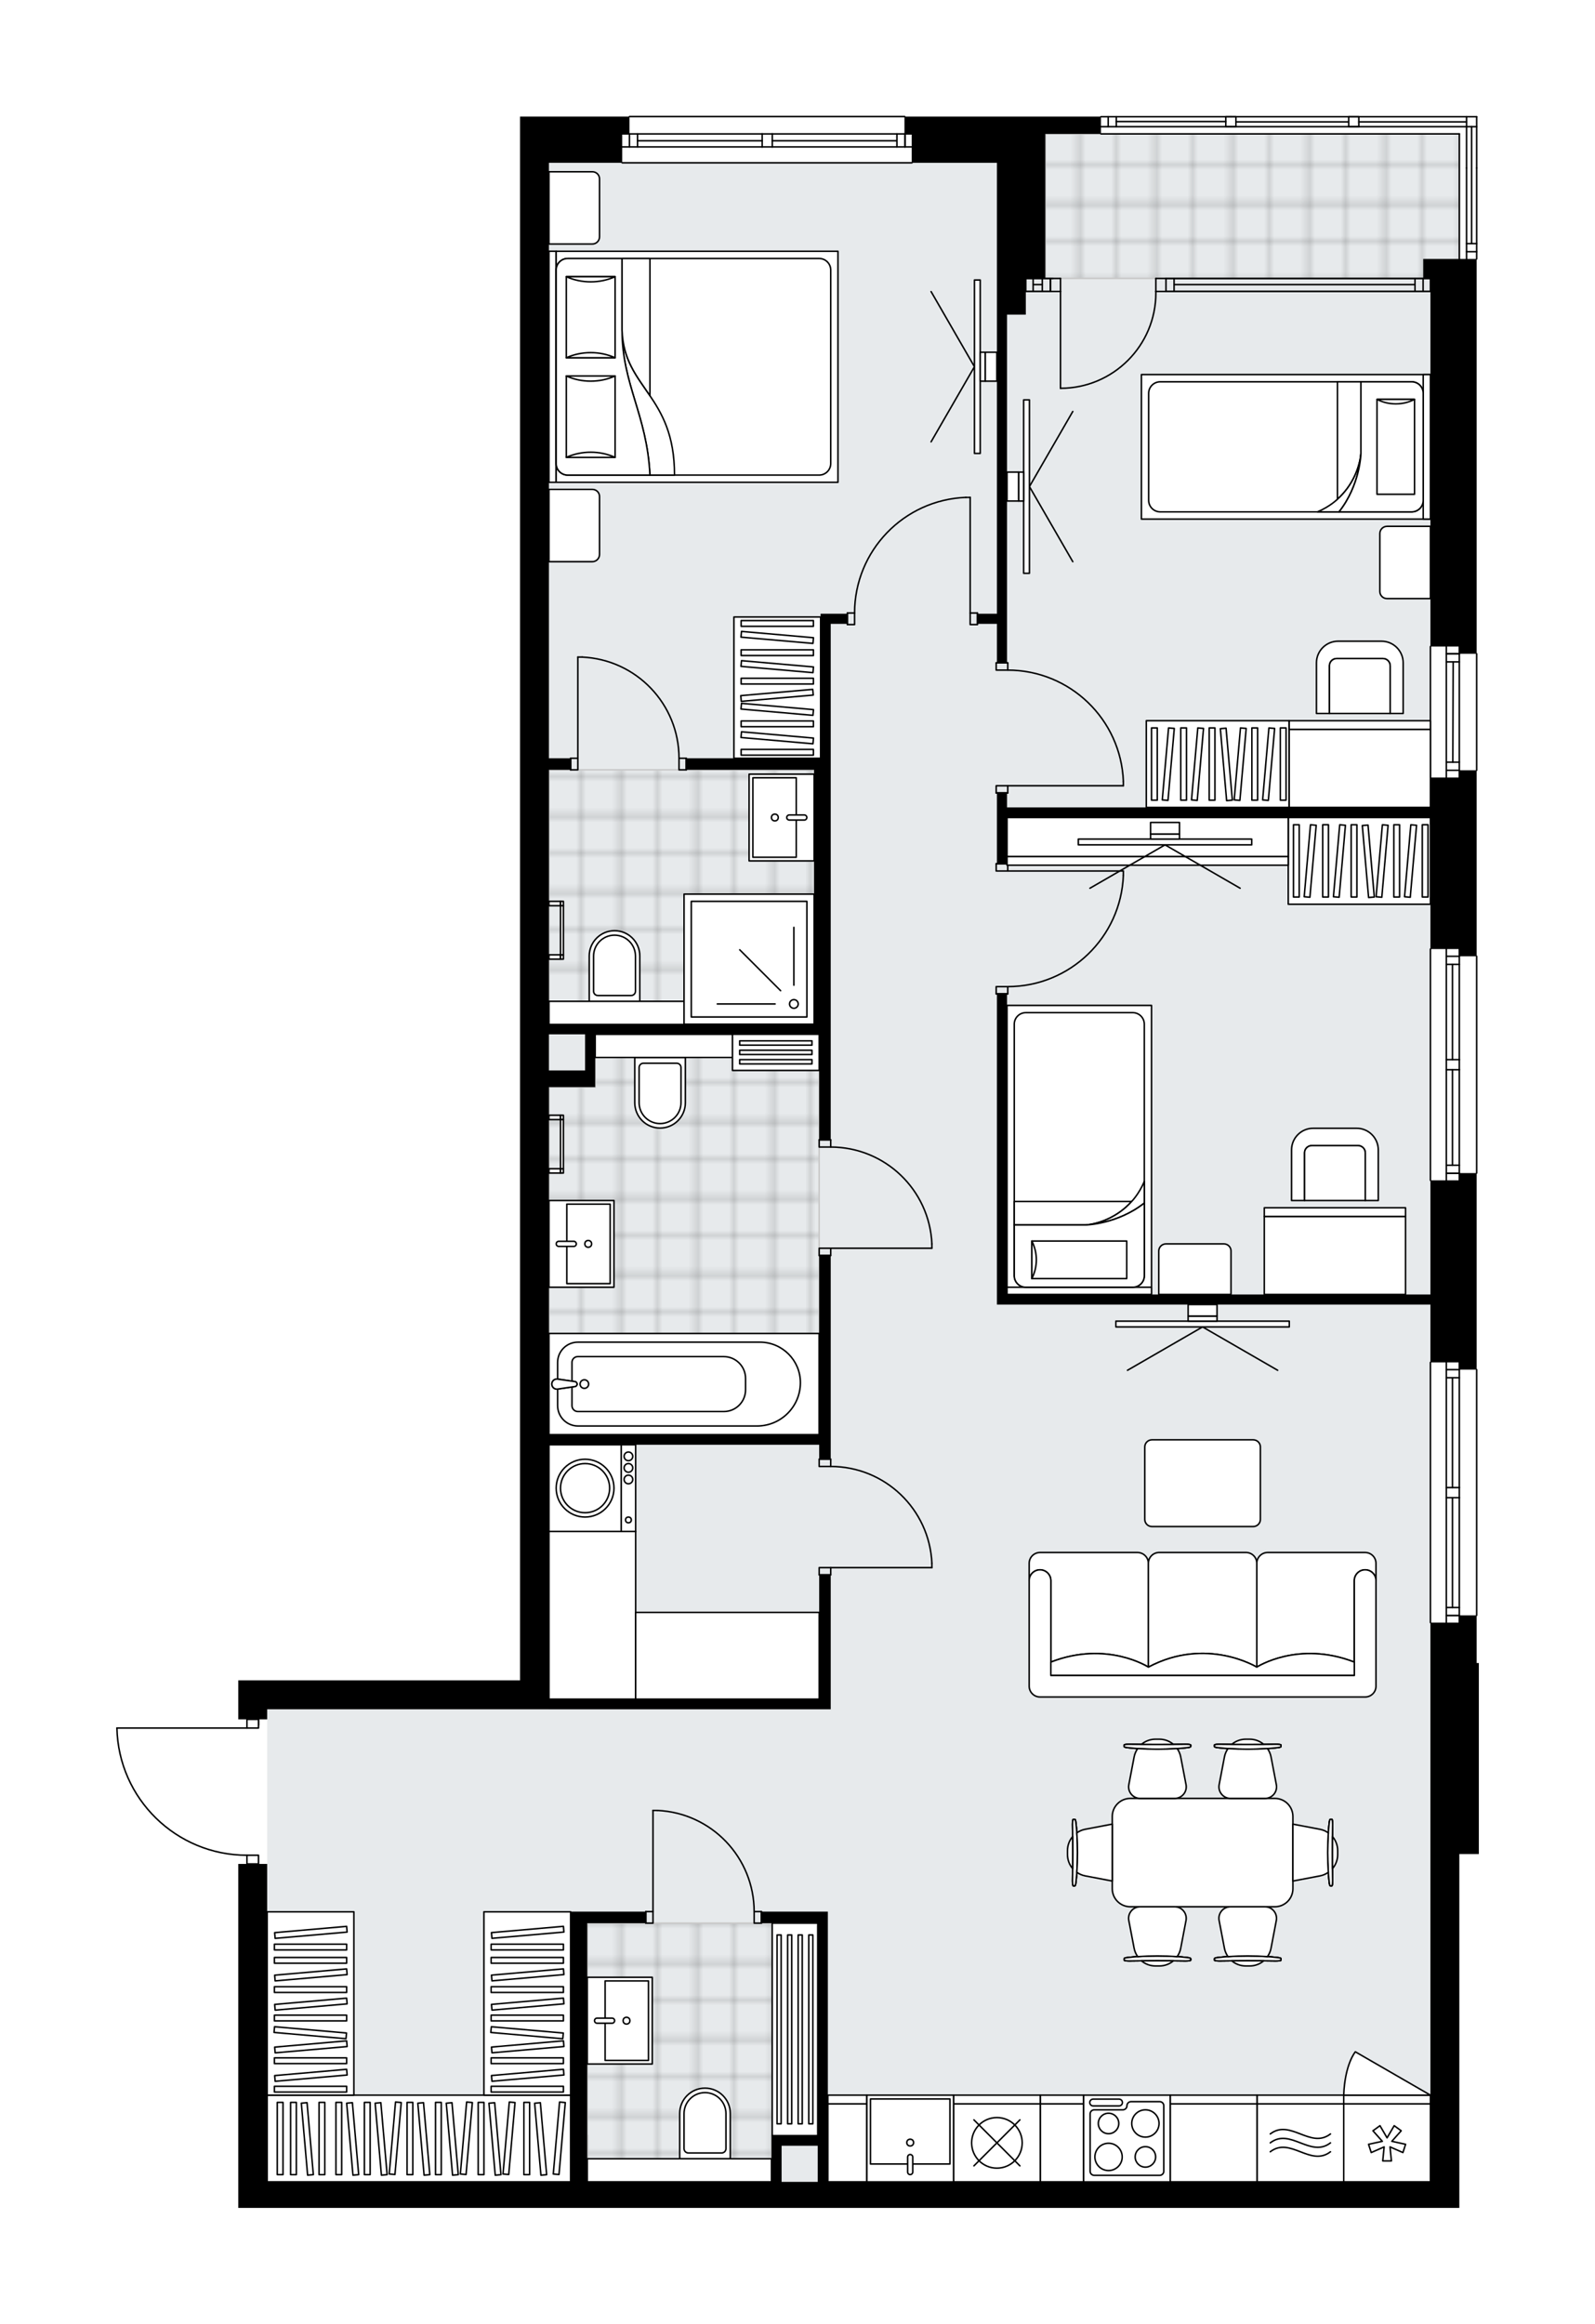 <svg xmlns="http://www.w3.org/2000/svg" xmlns:xlink="http://www.w3.org/1999/xlink" height="2000px" id="Layer_1" style="enable-background:new 0 0 1373.05 2000;" version="1.1" viewBox="0 0 1373.05 2000" width="1373.05px" x="0px" y="0px" xml:space="preserve">
<style type="text/css">
	.st0{fill:none;}
	.st1{opacity:0.25;fill:none;stroke:#070606;stroke-width:0.4;stroke-miterlimit:10;}
	.st2{fill:#FFFFFF;}
	.st3{fill:#E7EAEC;}
	.st4{fill:url(#SVGID_1_);stroke:#C8C8C8;stroke-width:1.3;stroke-miterlimit:10;}
	
		.st5{fill:url(#SVGID_00000126306499954664309840000016093641605586012032_);stroke:#C8C8C8;stroke-width:1.3;stroke-miterlimit:10;}
	
		.st6{fill:url(#SVGID_00000142865640637728985990000018084946780544355215_);stroke:#C8C8C8;stroke-width:1.3;stroke-miterlimit:10;}
	
		.st7{fill:url(#SVGID_00000089558213687022787820000004455890049757570433_);stroke:#C8C8C8;stroke-width:1.3;stroke-miterlimit:10;}
	.st8{fill:none;stroke:#000000;stroke-width:1.3;stroke-linecap:round;stroke-linejoin:round;stroke-miterlimit:10;}
	.st9{fill:none;stroke:#000000;stroke-width:1.3;stroke-linecap:round;stroke-linejoin:round;}
	.st10{fill:none;stroke:#000000;stroke-width:1.3;stroke-linecap:round;stroke-linejoin:round;stroke-dasharray:10.049,10.049;}
	.st11{fill:none;stroke:#000000;stroke-width:1.3;stroke-linecap:round;stroke-linejoin:round;stroke-dasharray:9.656,9.656;}
	.st12{fill:none;stroke:#000000;stroke-width:1.3;stroke-linecap:round;stroke-linejoin:round;stroke-dasharray:10.235,10.235;}
	.st13{fill:none;stroke:#000000;stroke-width:1.3;stroke-linecap:round;stroke-linejoin:round;stroke-dasharray:9.975,9.975;}
	.st14{fill:#FFFFFF;stroke:#000000;stroke-width:1.3;stroke-linecap:round;stroke-linejoin:round;stroke-miterlimit:10;}
	.st15{font-family:'Arial-BoldMT','Arial'; font-weight:bold;}
	.st16{font-size:65.199px;}
	.st17{font-size:55.168px;}
	.st18{letter-spacing:-1;}
	.st19{letter-spacing:-6;}
	.st20{letter-spacing:-5;}
	.st21{letter-spacing:-2;}
	.st22{font-family: 'ArialMT','Arial';}
	.st23{font-size:40px;}
</style>
<pattern height="14.57" id="New_Pattern_Swatch_2" patternUnits="userSpaceOnUse" style="overflow:visible;" viewBox="7.49 -22.06 14.57 14.57" width="14.57" x="265.26" y="702.16">
	<g>
		<rect class="st0" height="14.57" width="14.57" x="7.49" y="-22.06" />
		<g>
			<rect class="st1" height="7.29" width="7.29" x="14.77" y="-7.49" />
		</g>
		<g>
			<rect class="st1" height="7.29" width="7.29" x="0.2" y="-7.49" />
		</g>
		<g>
			<rect class="st1" height="7.29" width="7.29" x="22.06" y="-14.77" />
		</g>
		<g>
			<rect class="st1" height="7.29" width="7.29" x="7.49" y="-14.77" />
			<rect class="st1" height="7.29" width="7.29" x="14.77" y="-22.06" />
		</g>
		<g>
			<rect class="st1" height="7.29" width="7.29" x="0.2" y="-22.06" />
		</g>
		<g>
			<rect class="st1" height="7.29" width="7.29" x="22.06" y="-29.35" />
		</g>
		<g>
			<rect class="st1" height="7.29" width="7.29" x="7.49" y="-29.35" />
		</g>
	</g>
</pattern>
<path class="st2" d="M100,1487.33c0-0.05,0.02-0.1,0.03-0.14c0.01-0.03,0.01-0.07,0.02-0.1  c0.02-0.04,0.05-0.08,0.08-0.12c0.02-0.03,0.04-0.06,0.06-0.09c0.03-0.03,0.07-0.05,0.1-0.07c0.03-0.02,0.06-0.05,0.1-0.07  c0.04-0.02,0.08-0.02,0.12-0.03c0.04-0.01,0.08-0.03,0.13-0.03c0,0,0.01,0,0.01,0h111.28v-6.81h-6.81v-33.59h24.88h217.69V140.13  v-24.88v-14.92h93.53c0,0,0-0.01,0-0.01c0-0.36,0.29-0.65,0.65-0.65h236.99c0.36,0,0.65,0.29,0.65,0.65h167.65  c0.07-0.28,0.31-0.49,0.62-0.49h107.46h4.35h4.35h97.1h8.71h101.45c0.36,0,0.65,0.29,0.65,0.65v44.16v78.22  c0,0.36-0.29,0.65-0.65,0.65v332.99v5.57c0.36,0,0.65,0.29,0.65,0.65v100.26c0,0.36-0.29,0.65-0.65,0.65v5.57v147.66v5.57  c0.36,0,0.65,0.29,0.65,0.65v186.59c0,0.36-0.29,0.65-0.65,0.65v5.57v156.74v5.57c0.36,0,0.65,0.29,0.65,0.65v211.47  c0,0.36-0.29,0.65-0.65,0.65v5.57v34.82h1.87v138.49v0.83v25.09h-7.82h-8.97h0v304.55h-24.88H1087.7H392.33h-22.39H205.11v-22.39  v-273.67h6.81v-6.82c-29.37-0.17-57.07-11.54-78.08-32.09c-21.17-20.7-33.19-48.4-33.84-78C100,1487.35,100,1487.34,100,1487.33  C100,1487.34,100,1487.34,100,1487.33z" id="background" />
<g id="floor">
	<polygon class="st3" points="229.99,1877.93 1231.38,1877.93 1231.38,1471.16 1231.38,222.85 1256.25,222.85 1256.25,115.25    899.86,115.25 899.86,140.13 472.56,140.13 472.56,1471.16 229.99,1471.16  " />
	
		<pattern id="SVGID_1_" patternTransform="matrix(-4.388 0 0 -4.388 -43126.203 -35577.828)" xlink:href="#New_Pattern_Swatch_2">
	</pattern>
	<polygon class="st4" points="899.86,239.65 1256.25,239.65 1256.25,115.25 899.86,115.25  " />
	
		<pattern id="SVGID_00000038374757375871117170000008874485758679555229_" patternTransform="matrix(-4.388 0 0 -4.388 -43126.203 -35577.828)" xlink:href="#New_Pattern_Swatch_2">
	</pattern>
	
		<polygon points="   472.56,1234.81 512.37,1234.81 524.18,1234.81 705.18,1234.81 705.18,890.24 512.37,890.24 512.37,935.64 472.56,935.64  " style="fill:url(#SVGID_00000038374757375871117170000008874485758679555229_);stroke:#C8C8C8;stroke-width:1.3;stroke-miterlimit:10;" />
	
		<pattern id="SVGID_00000107547213547744040520000015520854297042756994_" patternTransform="matrix(-4.388 0 0 -4.388 -43126.203 -35577.828)" xlink:href="#New_Pattern_Swatch_2">
	</pattern>
	
		<polygon points="   472.56,881.53 700.83,881.53 700.83,662.59 472.56,662.59  " style="fill:url(#SVGID_00000107547213547744040520000015520854297042756994_);stroke:#C8C8C8;stroke-width:1.3;stroke-miterlimit:10;" />
	
		<pattern id="SVGID_00000000190746051427269970000002985723796089561508_" patternTransform="matrix(-4.388 0 0 -4.388 -43126.203 -35577.828)" xlink:href="#New_Pattern_Swatch_2">
	</pattern>
	
		<polygon points="   505.94,1838.13 505.94,1877.93 664.13,1877.93 664.13,1838.13 703.94,1838.13 703.94,1655.27 505.53,1655.27 505.53,1838.13  " style="fill:url(#SVGID_00000000190746051427269970000002985723796089561508_);stroke:#C8C8C8;stroke-width:1.3;stroke-miterlimit:10;" />
	<g id="LWPOLYLINE_00000088115508410081542190000015433187049399850647_">
		<rect class="st8" height="9.95" width="6.22" x="555.91" y="1645.31" />
	</g>
	<g id="LWPOLYLINE_00000148625896645052925860000000764951848288176316_">
		<rect class="st8" height="9.95" width="6.22" x="649.21" y="1645.31" />
	</g>
	<g id="LINE_00000163770553969653244870000003177500635952309891_">
		<line class="st8" x1="555.91" x2="555.91" y1="1645.31" y2="1655.27" />
	</g>
	<g id="LINE_00000097463709770038967310000012326307946551702445_">
		<line class="st8" x1="655.43" x2="655.43" y1="1645.31" y2="1655.27" />
	</g>
	<g id="LINE_00000070830335917798839340000016773787693671023747_">
		<line class="st8" x1="562.13" x2="562.13" y1="1645.31" y2="1558.24" />
	</g>
	<g id="ARC_00000006700467855286446820000010555445465446636190_">
		<path class="st8" d="M565.86,1558.24c46.59,2.07,83.31,40.44,83.34,87.08" />
	</g>
	<g id="LINE_00000075876602047115473150000004616274395751189916_">
		<line class="st8" x1="562.13" x2="565.86" y1="1558.24" y2="1558.24" />
	</g>
	<g id="LWPOLYLINE_00000110461786182889922010000011693986707890627984_">
		<rect class="st8" height="6.22" width="9.95" x="705.18" y="1349.25" />
	</g>
	<g id="LWPOLYLINE_00000145749746549277425120000010284658431700960927_">
		<rect class="st8" height="6.22" width="9.95" x="705.18" y="1255.96" />
	</g>
	<g id="LINE_00000045595663370510615640000009827379911708068484_">
		<line class="st8" x1="715.14" x2="705.18" y1="1355.47" y2="1355.47" />
	</g>
	<g id="LINE_00000031918115184390780790000014876936136558941067_">
		<line class="st8" x1="715.14" x2="705.18" y1="1255.96" y2="1255.96" />
	</g>
	<g id="LINE_00000116205217121214464100000011334856908313568427_">
		<line class="st8" x1="715.14" x2="802.21" y1="1349.25" y2="1349.25" />
	</g>
	<g id="ARC_00000016793526718124433610000010856636389704557192_">
		<path class="st8" d="M715.14,1262.18c46.64,0.03,85,36.75,87.08,83.34" />
	</g>
	<g id="LINE_00000023994184755580122700000010921235532118046392_">
		<line class="st8" x1="802.21" x2="802.21" y1="1349.25" y2="1345.52" />
	</g>
	<g id="LWPOLYLINE_00000129895980213671020550000002230930774143778237_">
		<rect class="st8" height="6.22" width="9.95" x="705.18" y="1074.34" />
	</g>
	<g id="LWPOLYLINE_00000048494182781317247240000006175860749709835669_">
		<rect class="st8" height="6.22" width="9.95" x="705.18" y="981.04" />
	</g>
	<g id="LINE_00000088837345287043118010000006500806115364195744_">
		<line class="st8" x1="715.14" x2="705.18" y1="1080.56" y2="1080.56" />
	</g>
	<g id="LINE_00000046327115212794649400000008384358039154574996_">
		<line class="st8" x1="715.14" x2="705.18" y1="981.04" y2="981.04" />
	</g>
	<g id="LINE_00000055667932879940941670000011902877028945662344_">
		<line class="st8" x1="715.14" x2="802.21" y1="1074.34" y2="1074.34" />
	</g>
	<g id="ARC_00000013161662418380342870000015607750804545595781_">
		<path class="st8" d="M715.14,987.26c46.64,0.03,85,36.75,87.08,83.34" />
	</g>
	<g id="LINE_00000155831119057511042600000016831684412626946187_">
		<line class="st8" x1="802.21" x2="802.21" y1="1074.34" y2="1070.61" />
	</g>
	<g id="LWPOLYLINE_00000120523829645524836400000005237096849130057373_">
		<rect class="st8" height="9.95" width="6.22" x="491.22" y="652.64" />
	</g>
	<g id="LWPOLYLINE_00000034055656335937835630000016957514904438486958_">
		<rect class="st8" height="9.95" width="6.22" x="584.52" y="652.64" />
	</g>
	<g id="LINE_00000133496474318850831570000017983439860133527203_">
		<line class="st8" x1="491.22" x2="491.22" y1="652.64" y2="662.59" />
	</g>
	<g id="LINE_00000139277491188158066090000013091110670649907107_">
		<line class="st8" x1="590.74" x2="590.74" y1="652.64" y2="662.59" />
	</g>
	<g id="LINE_00000005965640143787710940000003937772641654201529_">
		<line class="st8" x1="497.44" x2="497.44" y1="652.64" y2="565.56" />
	</g>
	<g id="ARC_00000095339143770045505300000005249573574260179845_">
		<path class="st8" d="M501.18,565.56c46.59,2.07,83.31,40.44,83.34,87.08" />
	</g>
	<g id="LINE_00000031199513470232344150000003754756913034126262_">
		<line class="st8" x1="497.44" x2="501.18" y1="565.56" y2="565.56" />
	</g>
	<g id="LWPOLYLINE_00000013160985587096064080000015399733336036483723_">
		<rect class="st8" height="9.95" width="6.22" x="835.18" y="527.62" />
	</g>
	<g id="LWPOLYLINE_00000049198127306423176350000014618666199400989591_">
		<rect class="st8" height="9.95" width="6.22" x="729.44" y="527.62" />
	</g>
	<g id="LINE_00000155829870329275452520000007160929124789399695_">
		<line class="st8" x1="841.4" x2="841.4" y1="527.62" y2="537.57" />
	</g>
	<g id="LINE_00000047045240048791234330000016921476561417133969_">
		<line class="st8" x1="729.44" x2="729.44" y1="527.62" y2="537.57" />
	</g>
	<g id="LINE_00000150803537581825512290000009783859382525045411_">
		<line class="st8" x1="835.18" x2="835.18" y1="527.62" y2="428.11" />
	</g>
	<g id="LINE_00000047752952020379491890000008798683811758515866_">
		<line class="st8" x1="831.44" x2="835.18" y1="428.11" y2="428.11" />
	</g>
	<g id="ARC_00000016038692065226032230000002458629223548955803_">
		<path class="st8" d="M735.66,527.62c0.03-53.51,42.31-97.44,95.78-99.52" />
	</g>
	<g id="LWPOLYLINE_00000067936249451296202460000004161543874192129443_">
		<rect class="st8" height="6.22" width="9.95" x="857.57" y="743.45" />
	</g>
	<g id="LWPOLYLINE_00000063590840246784327490000017812583728221589928_">
		<rect class="st8" height="6.22" width="9.95" x="857.57" y="849.18" />
	</g>
	<g id="LINE_00000054950104174070204530000006585721912364838289_">
		<line class="st8" x1="867.52" x2="857.57" y1="743.45" y2="743.45" />
	</g>
	<g id="LINE_00000105415312371596160670000003389745338266882439_">
		<line class="st8" x1="867.52" x2="857.57" y1="855.4" y2="855.4" />
	</g>
	<g id="LINE_00000174575486490446440890000012269123167049715337_">
		<line class="st8" x1="867.52" x2="967.04" y1="749.67" y2="749.67" />
	</g>
	<g id="LINE_00000056396979023939550080000002392783174685025441_">
		<line class="st8" x1="967.04" x2="967.04" y1="753.4" y2="749.67" />
	</g>
	<g id="ARC_00000105427800177034941280000000915942802375859095_">
		<path class="st8" d="M967.04,753.4c-2.07,53.47-46.01,95.76-99.52,95.78" />
	</g>
	<g id="LWPOLYLINE_00000168806645553513554250000007333513942379666850_">
		<rect class="st8" height="6.22" width="9.95" x="857.57" y="676.28" />
	</g>
	<g id="LWPOLYLINE_00000119831197497682088950000010270425560115711154_">
		<rect class="st8" height="6.22" width="9.95" x="857.57" y="570.54" />
	</g>
	<g id="LINE_00000074435855414184176540000003450504877707497905_">
		<line class="st8" x1="867.52" x2="857.57" y1="682.5" y2="682.5" />
	</g>
	<g id="LINE_00000093895842662435718600000009893065907082742927_">
		<line class="st8" x1="867.52" x2="857.57" y1="570.54" y2="570.54" />
	</g>
	<g id="LINE_00000003824255548965906700000005145776915804084372_">
		<line class="st8" x1="867.52" x2="967.04" y1="676.28" y2="676.28" />
	</g>
	<g id="LINE_00000079454427294379254120000006799018071739526529_">
		<line class="st8" x1="967.04" x2="967.04" y1="672.54" y2="676.28" />
	</g>
	<g id="ARC_00000047059184829158889880000000364250368789130170_">
		<path class="st8" d="M867.52,576.76c53.51,0.03,97.44,42.31,99.52,95.78" />
	</g>
	<g id="ARC_00000152946087874737314680000014709729734645730709_">
		<path class="st8" d="M912.92,334.21c45.35,0,82.11-36.77,82.11-82.12c0-0.41,0-0.81-0.01-1.22" />
	</g>
	<g id="LINE_00000140730465791350301980000006088213264582418324_">
		<line class="st8" x1="912.92" x2="912.92" y1="250.87" y2="334.21" />
	</g>
	<g id="LINE_00000107558912091026096240000017371079624477917354_">
		<line class="st8" x1="1003.73" x2="995.02" y1="250.87" y2="250.87" />
	</g>
	<g id="LINE_00000178168417546937380510000014890619482312549555_">
		<line class="st8" x1="995.02" x2="995.02" y1="250.87" y2="239.67" />
	</g>
	<g id="LINE_00000144337558474780586120000014342576360575513235_">
		<line class="st8" x1="995.02" x2="1003.73" y1="239.67" y2="239.67" />
	</g>
	<g id="LINE_00000005235134677820022450000017816877448134406553_">
		<line class="st8" x1="904.22" x2="912.92" y1="239.67" y2="239.67" />
	</g>
	<g id="LINE_00000012455745603177532330000009784657725367362975_">
		<line class="st8" x1="912.92" x2="912.92" y1="239.67" y2="250.87" />
	</g>
	<g id="LINE_00000183960621636063927560000001652619892075539584_">
		<line class="st8" x1="912.92" x2="904.22" y1="250.87" y2="250.87" />
	</g>
	<g id="LINE_00000109749035752291775290000007778732284760788624_">
		<line class="st8" x1="904.22" x2="904.22" y1="239.67" y2="250.87" />
	</g>
	<g id="ARC_00000145031307010030213700000017868226243089077950_">
		<path class="st8" d="M100.65,1487.33c1.35,60.85,51.07,109.47,111.93,109.47" />
	</g>
	<g id="LINE_00000009586468622958640160000005518912158996701570_">
		<line class="st8" x1="222.53" x2="222.53" y1="1484.84" y2="1479.87" />
	</g>
	<g id="LINE_00000004536948776822962780000005736404362853476799_">
		<line class="st8" x1="212.58" x2="100.65" y1="1487.33" y2="1487.33" />
	</g>
	<g id="LWPOLYLINE_00000092445102127475553320000014103456068327792265_">
		<rect class="st8" height="7.46" width="9.95" x="212.58" y="1596.8" />
	</g>
	<g id="LWPOLYLINE_00000005225632824552685230000003076088050629351593_">
		<rect class="st8" height="7.46" width="9.95" x="212.58" y="1479.87" />
	</g>
	<g id="LINE_00000166677616437191094810000008638769439163796659_">
		<line class="st8" x1="1231.38" x2="1231.38" y1="250.84" y2="239.65" />
	</g>
	<g id="LINE_00000102511449211393161390000018149115168510797207_">
		<line class="st8" x1="1003.73" x2="1231.38" y1="250.87" y2="250.87" />
	</g>
	<g id="LINE_00000065073019165325145830000014752758055120199589_">
		<line class="st8" x1="1003.73" x2="1231.38" y1="239.67" y2="239.67" />
	</g>
	<g id="LINE_00000078757999137589687170000006242018173810721725_">
		<line class="st8" x1="1010.7" x2="1218.1" y1="244.96" y2="244.96" />
	</g>
	<g id="LINE_00000124137326502417135450000004054407725790778554_">
		<line class="st8" x1="1225.07" x2="1225.07" y1="250.87" y2="239.67" />
	</g>
	<g id="LINE_00000047756224100439230490000000640309455326298293_">
		<line class="st8" x1="1010.7" x2="1010.7" y1="250.87" y2="239.67" />
	</g>
	<g id="LINE_00000172430757567593035940000000826424402288791227_">
		<line class="st8" x1="1003.73" x2="1231.38" y1="250.87" y2="250.87" />
	</g>
	<g id="LINE_00000007396718158418531400000000885884203698504883_">
		<line class="st8" x1="1231.38" x2="1003.73" y1="239.67" y2="239.67" />
	</g>
	<g id="LINE_00000009590913372475185140000004032605359084231810_">
		<line class="st8" x1="1218.1" x2="1218.1" y1="250.88" y2="239.68" />
	</g>
	<g id="LINE_00000077320217823487504150000017652491759492301984_">
		<line class="st8" x1="1003.73" x2="1003.73" y1="250.87" y2="239.67" />
	</g>
	<g id="LINE_00000016786859066536029100000001037089654137770625_">
		<line class="st8" x1="883.07" x2="883.07" y1="250.84" y2="239.65" />
	</g>
	<g id="LINE_00000082357694570181325610000001723883488163852708_">
		<line class="st8" x1="904.22" x2="883.07" y1="250.87" y2="250.87" />
	</g>
	<g id="LINE_00000136378438605572576340000004953787954727599014_">
		<line class="st8" x1="906.37" x2="883.07" y1="239.67" y2="239.67" />
	</g>
	<g id="LINE_00000018211844983923120600000011157410224671471283_">
		<line class="st8" x1="897.25" x2="889.38" y1="244.96" y2="244.96" />
	</g>
	<g id="LINE_00000158007615934743701750000010170140856040896941_">
		<line class="st8" x1="889.38" x2="889.38" y1="250.87" y2="239.67" />
	</g>
	<g id="LINE_00000083080081262676503600000011996814847425416089_">
		<line class="st8" x1="897.25" x2="897.25" y1="250.87" y2="239.67" />
	</g>
	<g id="LINE_00000173163135605052873800000003593097627236203147_">
		<line class="st8" x1="904.22" x2="883.07" y1="250.87" y2="250.87" />
	</g>
	<g id="LINE_00000082336137552676810160000002238728731717402039_">
		<line class="st8" x1="883.07" x2="904.22" y1="239.67" y2="239.67" />
	</g>
	<g id="LINE_00000044866703345153516590000012406594766555431343_">
		<line class="st8" x1="904.22" x2="904.22" y1="250.87" y2="239.67" />
	</g>
	<g id="LINE_00000164492189891603959220000015277661987634873733_">
		<line class="st8" x1="1231.38" x2="1231.38" y1="1396.54" y2="1172.62" />
	</g>
	<g id="LINE_00000031174614061059090550000006309815354366709177_">
		<line class="st8" x1="1256.25" x2="1256.25" y1="1172.62" y2="1280.34" />
	</g>
	<g id="LINE_00000089540147134665061650000005307631256742397851_">
		<line class="st8" x1="1256.25" x2="1256.25" y1="1289.04" y2="1396.54" />
	</g>
	<g id="LINE_00000093151083526758126610000009508862581459040957_">
		<line class="st8" x1="1245.06" x2="1256.25" y1="1390.54" y2="1390.54" />
	</g>
	<g id="LINE_00000165212481835417395100000011936556769832761254_">
		<line class="st8" x1="1245.06" x2="1256.25" y1="1178.84" y2="1178.84" />
	</g>
	<g id="LINE_00000001652216791971433870000014699230685798613391_">
		<line class="st8" x1="1245.06" x2="1245.06" y1="1172.62" y2="1280.34" />
	</g>
	<g id="LINE_00000126288135020487276910000009366585551663654537_">
		<line class="st8" x1="1245.06" x2="1245.06" y1="1289.04" y2="1396.54" />
	</g>
	<g id="LINE_00000181078310291915941400000001164043013990693026_">
		<line class="st8" x1="1250.35" x2="1250.35" y1="1289.04" y2="1383.57" />
	</g>
	<g id="LINE_00000026140988554901577980000017496220316671575719_">
		<line class="st8" x1="1250.35" x2="1250.35" y1="1185.81" y2="1280.34" />
	</g>
	<g id="LINE_00000026127170704092695050000011444189905797281468_">
		<line class="st8" x1="1256.25" x2="1245.06" y1="1185.81" y2="1185.81" />
	</g>
	<g id="LINE_00000029046047971205151830000017211597421184704188_">
		<line class="st8" x1="1245.06" x2="1256.25" y1="1390.54" y2="1390.54" />
	</g>
	<g id="LINE_00000039134825022722803000000008082250874440187070_">
		<line class="st8" x1="1256.25" x2="1245.06" y1="1383.57" y2="1383.57" />
	</g>
	<g id="LINE_00000018921269983111296720000001855619852059520431_">
		<line class="st8" x1="1245.06" x2="1256.25" y1="1280.34" y2="1280.34" />
	</g>
	<g id="LINE_00000000908422809132715700000006177116143591761828_">
		<line class="st8" x1="1256.25" x2="1256.25" y1="1280.34" y2="1289.04" />
	</g>
	<g id="LINE_00000097472852847587349740000000145274431225150340_">
		<line class="st8" x1="1256.25" x2="1245.06" y1="1289.04" y2="1289.04" />
	</g>
	<g id="LINE_00000046331833685693481600000014316465470640545453_">
		<line class="st8" x1="1245.06" x2="1245.06" y1="1289.04" y2="1280.34" />
	</g>
	<g id="LINE_00000029753828441894851600000007663502817935361420_">
		<line class="st8" x1="1231.38" x2="1231.38" y1="1015.89" y2="816.85" />
	</g>
	<g id="LINE_00000153669339484445670510000011372703035481323965_">
		<line class="st8" x1="1256.25" x2="1256.25" y1="816.85" y2="912.02" />
	</g>
	<g id="LINE_00000140710780563017373480000011675927811489804446_">
		<line class="st8" x1="1256.25" x2="1256.25" y1="920.72" y2="1015.89" />
	</g>
	<g id="LINE_00000011723850621602271780000017106420532153644438_">
		<line class="st8" x1="1245.06" x2="1256.25" y1="1009.89" y2="1009.89" />
	</g>
	<g id="LINE_00000044170437858639336820000001035555196980260769_">
		<line class="st8" x1="1245.06" x2="1256.25" y1="823.07" y2="823.07" />
	</g>
	<g id="LINE_00000176045481896010039470000018364887947779029668_">
		<line class="st8" x1="1245.06" x2="1245.06" y1="816.85" y2="912.02" />
	</g>
	<g id="LINE_00000078731548066515174520000013158069950186243478_">
		<line class="st8" x1="1245.06" x2="1245.06" y1="920.72" y2="1015.89" />
	</g>
	<g id="LINE_00000153676026172943083860000000617218468259352246_">
		<line class="st8" x1="1250.35" x2="1250.35" y1="920.72" y2="1002.92" />
	</g>
	<g id="LINE_00000048502573361848901860000017658390869996351420_">
		<line class="st8" x1="1250.35" x2="1250.35" y1="830.04" y2="912.02" />
	</g>
	<g id="LINE_00000111149666510076030170000015332164838129786516_">
		<line class="st8" x1="1256.25" x2="1245.06" y1="830.04" y2="830.04" />
	</g>
	<g id="LINE_00000123407844518296560030000004914459555142359444_">
		<line class="st8" x1="1245.06" x2="1256.25" y1="1009.89" y2="1009.89" />
	</g>
	<g id="LINE_00000085247413933770395410000009201693484976602265_">
		<line class="st8" x1="1256.25" x2="1245.06" y1="1002.92" y2="1002.92" />
	</g>
	<g id="LINE_00000102515502428378303560000012618034166725926035_">
		<line class="st8" x1="1245.06" x2="1256.25" y1="912.02" y2="912.02" />
	</g>
	<g id="LINE_00000168804487956073355510000013490680084632798374_">
		<line class="st8" x1="1256.25" x2="1256.25" y1="912.02" y2="920.72" />
	</g>
	<g id="LINE_00000036236490568144694280000014039240129740030599_">
		<line class="st8" x1="1256.25" x2="1245.06" y1="920.72" y2="920.72" />
	</g>
	<g id="LINE_00000062887543022614486240000014129762257470240436_">
		<line class="st8" x1="1245.06" x2="1245.06" y1="920.72" y2="912.02" />
	</g>
	<g id="LINE_00000133530164834106284950000013633518029289184138_">
		<line class="st8" x1="1245.06" x2="1245.06" y1="669.2" y2="556.49" />
	</g>
	<g id="LINE_00000105408787881615091820000015131749215971308978_">
		<line class="st8" x1="1256.25" x2="1245.06" y1="562.71" y2="562.71" />
	</g>
	<g id="LINE_00000023258555647677258970000003351683687836125343_">
		<line class="st8" x1="1256.25" x2="1245.06" y1="662.98" y2="662.98" />
	</g>
	<g id="LINE_00000012432786657524168010000001640341048097226374_">
		<line class="st8" x1="1256.25" x2="1256.25" y1="669.2" y2="556.49" />
	</g>
	<g id="LINE_00000008851842373073934670000011908537065195122847_">
		<line class="st8" x1="1250.66" x2="1250.97" y1="656.01" y2="569.68" />
	</g>
	<g id="LINE_00000008143392411388094040000015117159629650865802_">
		<line class="st8" x1="1245.06" x2="1256.25" y1="656.01" y2="656.01" />
	</g>
	<g id="LINE_00000077302308148568237750000006097252715822410928_">
		<line class="st8" x1="1256.25" x2="1245.06" y1="562.71" y2="562.71" />
	</g>
	<g id="LINE_00000173138326392804484880000004858223053662391963_">
		<line class="st8" x1="1245.06" x2="1256.25" y1="569.68" y2="569.68" />
	</g>
	<g id="LINE_00000106111955670736012100000011428725066490440585_">
		<line class="st8" x1="1231.38" x2="1231.38" y1="669.2" y2="556.49" />
	</g>
	<g id="LINE_00000067957539761034854410000012305804821282280578_">
		<line class="st8" x1="1256.25" x2="1256.25" y1="115.25" y2="222.85" />
	</g>
	<g id="LINE_00000053525794836854520320000009787086493058724773_">
		<line class="st8" x1="1271.18" x2="1271.18" y1="222.85" y2="144.64" />
	</g>
	<g id="LINE_00000018200687035015040580000000485234818836512697_">
		<line class="st8" x1="1262.47" x2="1271.18" y1="216.63" y2="216.63" />
	</g>
	<g id="LINE_00000142865847202763358860000002716904015923745701_">
		<line class="st8" x1="1262.47" x2="1262.47" y1="222.85" y2="144.64" />
	</g>
	<g id="LINE_00000075152303693903128110000009162043559805820345_">
		<line class="st8" x1="1266.83" x2="1266.83" y1="209.67" y2="109.03" />
	</g>
	<g id="LINE_00000016774012410899100410000010599184174478527381_">
		<line class="st8" x1="1271.18" x2="1262.47" y1="209.67" y2="209.67" />
	</g>
	<g id="LWPOLYLINE_00000129181826087747638550000016597403556280593551_">
		<line class="st8" x1="1271.18" x2="1271.18" y1="144.64" y2="100.48" />
	</g>
	<g id="LWPOLYLINE_00000146484010634223903310000017706251536911566771_">
		<line class="st8" x1="1262.47" x2="1262.47" y1="144.64" y2="100.48" />
	</g>
	<g id="LINE_00000108988902883503177730000014193863736152955527_">
		<line class="st8" x1="947.76" x2="1059.57" y1="109.03" y2="109.03" />
	</g>
	<g id="LINE_00000166670138765641153690000011522416539948496804_">
		<line class="st8" x1="953.98" x2="953.98" y1="100.48" y2="109.03" />
	</g>
	<g id="LINE_00000015313186276081249700000014513573694903300271_">
		<line class="st8" x1="947.76" x2="1059.57" y1="100.48" y2="100.48" />
	</g>
	<g id="LINE_00000171699926521435403370000005909209177778126498_">
		<line class="st8" x1="1063.93" x2="1161.02" y1="104.91" y2="104.91" />
	</g>
	<g id="LINE_00000035491317090108812140000008665659263392689810_">
		<line class="st8" x1="960.95" x2="1055.22" y1="104.6" y2="104.6" />
	</g>
	<g id="LINE_00000134213210944771154440000001699447058805951151_">
		<line class="st8" x1="960.95" x2="960.95" y1="109.03" y2="100.48" />
	</g>
	<g id="LINE_00000062191350519145005620000012440595122579374487_">
		<line class="st8" x1="947.76" x2="1256.25" y1="115.25" y2="115.25" />
	</g>
	<g id="LWPOLYLINE_00000057119796791248096460000011476096350049044356_">
		<rect class="st8" height="8.55" width="8.71" x="1055.22" y="100.48" />
	</g>
	<g id="LWPOLYLINE_00000181773241443813285300000004140207607734093965_">
		<line class="st8" x1="1059.57" x2="1271.18" y1="109.03" y2="109.03" />
	</g>
	<g id="LWPOLYLINE_00000160170535151472916650000015875828161010040749_">
		<line class="st8" x1="1059.57" x2="1271.18" y1="100.48" y2="100.48" />
	</g>
	<g id="LWPOLYLINE_00000156565863449258570040000000881651808499469959_">
		<rect class="st8" height="8.55" width="8.71" x="1161.02" y="100.48" />
	</g>
	<g id="LINE_00000109730535225802425810000016311022564427426434_">
		<line class="st8" x1="1169.73" x2="1262.47" y1="104.91" y2="104.91" />
	</g>
	<line class="st8" x1="1271.18" x2="1271.18" y1="1390.32" y2="1178.84" />
	<line class="st8" x1="1271.18" x2="1271.18" y1="1009.67" y2="823.07" />
	<line class="st8" x1="1271.18" x2="1271.18" y1="662.98" y2="562.71" />
	<g id="LINE_00000151518995557569177560000018338172988159264428_">
		<line class="st8" x1="785.07" x2="535.64" y1="140.13" y2="140.13" />
	</g>
	<g id="LINE_00000178164683107940147000000007216710408911899778_">
		<line class="st8" x1="535.64" x2="656.11" y1="115.25" y2="115.25" />
	</g>
	<g id="LINE_00000065768052400077997050000016584818875127132831_">
		<line class="st8" x1="664.82" x2="785.07" y1="115.25" y2="115.25" />
	</g>
	<g id="LINE_00000095315156764491109040000015353762620489899445_">
		<line class="st8" x1="779.07" x2="779.07" y1="126.45" y2="115.25" />
	</g>
	<g id="LINE_00000182499692783904864340000005812349965599959993_">
		<line class="st8" x1="541.86" x2="541.86" y1="126.45" y2="115.25" />
	</g>
	<g id="LINE_00000152974821015261394370000015378326484014115494_">
		<line class="st8" x1="535.64" x2="656.11" y1="126.45" y2="126.45" />
	</g>
	<g id="LINE_00000136369022983514009500000004916433468360568725_">
		<line class="st8" x1="664.82" x2="785.07" y1="126.45" y2="126.45" />
	</g>
	<g id="LINE_00000092415615206233153830000009926356242732261272_">
		<line class="st8" x1="664.82" x2="772.1" y1="121.16" y2="121.16" />
	</g>
	<g id="LINE_00000029005604863916801690000012704073986695974587_">
		<line class="st8" x1="548.83" x2="656.11" y1="121.16" y2="121.16" />
	</g>
	<g id="LINE_00000013878919975891081010000008760952650446899131_">
		<line class="st8" x1="548.83" x2="548.83" y1="115.25" y2="126.45" />
	</g>
	<g id="LINE_00000163049111126629383520000007122806106034380453_">
		<line class="st8" x1="779.07" x2="779.07" y1="126.45" y2="115.25" />
	</g>
	<g id="LINE_00000083080678952013746070000000622483373114493115_">
		<line class="st8" x1="772.1" x2="772.1" y1="115.25" y2="126.45" />
	</g>
	<g id="LINE_00000151534378613752144650000005770669890916335291_">
		<line class="st8" x1="656.11" x2="656.11" y1="126.45" y2="115.25" />
	</g>
	<g id="LINE_00000000186322903246594530000015829337098974243492_">
		<line class="st8" x1="656.11" x2="664.82" y1="115.25" y2="115.25" />
	</g>
	<g id="LINE_00000075158546874031090230000004366507643586068398_">
		<line class="st8" x1="664.82" x2="664.82" y1="115.25" y2="126.45" />
	</g>
	<g id="LINE_00000126291312339696774280000018058699939558405014_">
		<line class="st8" x1="664.82" x2="656.11" y1="126.45" y2="126.45" />
	</g>
	<g id="LINE_00000093864474760906191350000013234053774674988448_">
		<line class="st8" x1="541.86" x2="778.85" y1="100.33" y2="100.33" />
	</g>
	<g>
		<path d="M369.94,1900.33h22.39h695.37h143.68h24.88v-304.55h16.79v-25.09v-0.83v-138.49h-1.87v-34.82v-6.22h-14.93v6.22h-24.88    v34.82h0v139.32h0v307.26H1087.7H712.65v-232.62h-8.71h-48.51v9.95h48.51v182.86h-31.1h-8.71v39.81h-158.6v-222.67h50.38v-9.95    h-50.38h-14.31v232.62h-98.89h-22.39H229.99v-273.67h-24.88v273.67v22.39H369.94z M672.84,1846.84h31.1v31.1h-31.1V1846.84z" />
		<polygon points="1271.18,1178.84 1271.18,1172.62 1271.18,1015.89 1271.18,1009.67 1256.25,1009.67 1256.25,1015.89     1231.38,1015.89 1231.38,1114.15 866.9,1114.15 866.9,855.4 858.19,855.4 858.19,1114.15 858.19,1122.85 1231.38,1122.85     1231.38,1172.62 1256.25,1172.62 1256.25,1178.84   " />
		<polygon points="1271.18,816.85 1271.18,669.2 1271.18,662.98 1256.25,662.98 1256.25,669.2 1231.38,669.2 1231.38,694.93     866.9,694.93 866.9,682.5 858.19,682.5 858.19,743.45 866.9,743.45 866.9,703.64 1231.38,703.64 1231.38,816.85 1256.25,816.85     1256.25,823.07 1271.18,823.07   " />
		<polygon points="1231.38,556.49 1256.25,556.49 1256.25,562.71 1271.18,562.71 1271.18,556.49 1271.18,222.85 1231.38,222.85     1225.16,222.85 1225.16,239.65 1231.38,239.65   " />
		<polygon points="784.81,140.13 858.19,140.13 858.19,239.65 858.19,239.65 858.19,264.53 858.19,264.53 858.19,528.24     841.4,528.24 841.4,536.95 858.19,536.95 858.19,570.54 866.9,570.54 866.9,270.82 883.07,270.82 883.07,239.65 899.86,239.65     899.86,140.13 899.86,115.25 947.76,115.25 947.76,100.33 778.59,100.33 778.59,115.25 784.81,115.25   " />
		<path d="M229.99,1471.16h217.69h24.88h242.57v-8.71v-106.98h-9.95v106.98H472.56v-218.94h232.62v12.44h9.95v-175.4h-9.95v154.25    H472.56V935.64h39.81v-14.31v-31.1h192.81v90.81h9.95v-99.52V652.64V536.95h14.31v-8.71h-14.31h-8.71v124.4h-5.6H590.74v9.95    h110.09v218.94H472.56V662.59h18.66v-9.95h-18.66V140.13h63.08v-24.88h6.22v-14.92h-94.18v14.92v24.88v1306.15H229.99h-24.88    v33.59h24.88V1471.16z M503.66,890.24v31.1h-31.1v-31.1H503.66z" />
	</g>
</g>
<g id="mebel">
	<g>
		
			<rect class="st14" height="261.23" transform="matrix(2.098351e-10 -1 1 2.098351e-10 -1480.007 2201.224)" width="74.64" x="323.29" y="1710" />
		<g>
			
				<rect class="st14" height="4.94" transform="matrix(1.791572e-10 -1 1 1.791572e-10 -1548.947 2132.284)" width="62.2" x="260.57" y="1838.14" />
			
				<rect class="st14" height="4.94" transform="matrix(1.799468e-10 -1 1 1.799468e-10 -1524.455 2156.776)" width="62.2" x="285.06" y="1838.14" />
			
				<rect class="st14" height="4.94" transform="matrix(1.791572e-10 -1 1 1.791572e-10 -1487.717 2193.513)" width="62.2" x="321.8" y="1838.14" />
			
				<rect class="st14" height="4.94" transform="matrix(1.791572e-10 -1 1 1.791572e-10 -1463.225 2218.005)" width="62.2" x="346.29" y="1838.14" />
			
				<rect class="st14" height="4.94" transform="matrix(1.791572e-10 -1 1 1.791572e-10 -1426.488 2254.743)" width="62.2" x="383.03" y="1838.14" />
			
				<rect class="st14" height="4.94" transform="matrix(0.087 -0.996 0.996 0.087 -1522.649 2019.551)" width="62.2" x="309.55" y="1838.14" />
			
				<rect class="st14" height="4.94" transform="matrix(0.087 -0.996 0.996 0.087 -1466.756 2080.548)" width="62.2" x="370.78" y="1838.14" />
			
				<rect class="st14" height="4.94" transform="matrix(-0.087 -0.996 0.996 -0.087 -1503.209 2303.794)" width="62.2" x="272.82" y="1838.14" />
			
				<rect class="st14" height="4.94" transform="matrix(1.794201e-10 -1 1 1.794201e-10 -1587.975 2093.256)" width="62.2" x="221.54" y="1838.14" />
			
				<rect class="st14" height="4.94" transform="matrix(1.791572e-10 -1 1 1.791572e-10 -1599.46 2081.771)" width="62.2" x="210.06" y="1838.14" />
			
				<rect class="st14" height="4.94" transform="matrix(1.799175e-10 -1 1 1.799175e-10 -1563.483 2117.748)" width="62.2" x="246.03" y="1838.14" />
			
				<rect class="st14" height="4.94" transform="matrix(-0.087 -0.996 0.996 -0.087 -1545.638 2264.914)" width="62.2" x="233.79" y="1838.14" />
			
				<rect class="st14" height="4.94" transform="matrix(-0.087 -0.996 0.996 -0.087 -1476.582 2328.192)" width="62.2" x="297.31" y="1838.14" />
			
				<rect class="st14" height="4.94" transform="matrix(-0.087 -0.996 0.996 -0.087 -1436.643 2364.79)" width="62.2" x="334.05" y="1838.14" />
			
				<rect class="st14" height="4.94" transform="matrix(-0.087 -0.996 0.996 -0.087 -1410.016 2389.189)" width="62.2" x="358.54" y="1838.14" />
			
				<rect class="st14" height="4.94" transform="matrix(0.087 -0.996 0.996 0.087 -1433.22 2117.146)" width="62.2" x="407.52" y="1838.14" />
			
				<rect class="st14" height="4.94" transform="matrix(-0.087 -0.996 0.996 -0.087 -1370.077 2425.787)" width="62.2" x="395.27" y="1838.14" />
			
				<rect class="st14" height="4.94" transform="matrix(1.791572e-10 -1 1 1.791572e-10 -1387.16 2294.071)" width="62.2" x="422.36" y="1838.14" />
			
				<rect class="st14" height="4.94" transform="matrix(-0.087 -0.996 0.996 -0.087 -1327.321 2464.965)" width="62.2" x="434.6" y="1838.14" />
			
				<rect class="st14" height="4.94" transform="matrix(0.087 -0.996 0.996 0.087 -1393.717 2160.256)" width="62.2" x="450.8" y="1838.14" />
		</g>
	</g>
	<g>
		
			<rect class="st14" height="157.81" transform="matrix(-1 -1.617268e-10 1.617268e-10 -1 907.81 3448.782)" width="74.64" x="416.59" y="1645.48" />
		<g>
			
				<rect class="st14" height="4.94" transform="matrix(-1 -2.242825e-10 2.242825e-10 -1 907.81 3596.294)" width="62.2" x="422.81" y="1795.68" />
			
				<rect class="st14" height="4.94" transform="matrix(-1 -2.244579e-10 2.244579e-10 -1 907.81 3547.31)" width="62.2" x="422.81" y="1771.18" />
			
				<rect class="st14" height="4.94" transform="matrix(-1 -2.243118e-10 2.243118e-10 -1 907.81 3473.835)" width="62.2" x="422.81" y="1734.45" />
			
				<rect class="st14" height="4.94" transform="matrix(-1 -2.236390e-10 2.236390e-10 -1 907.81 3424.851)" width="62.2" x="422.81" y="1709.95" />
			
				<rect class="st14" height="4.94" transform="matrix(-0.996 -0.087 0.087 -0.996 753.633 3531.231)" width="62.2" x="422.81" y="1746.69" />
			
				<rect class="st14" height="4.94" transform="matrix(-0.996 0.087 -0.087 -0.996 1061.734 3525.445)" width="62.2" x="422.81" y="1783.43" />
			
				<rect class="st14" height="4.94" transform="matrix(-0.996 0.087 -0.087 -0.996 1059.6 3476.555)" width="62.2" x="422.81" y="1758.94" />
			
				<rect class="st14" height="4.94" transform="matrix(-0.996 0.087 -0.087 -0.996 1056.398 3403.22)" width="62.2" x="422.81" y="1722.2" />
			
				<rect class="st14" height="4.94" transform="matrix(-1 -2.244872e-10 2.244872e-10 -1 907.81 3374.51)" width="62.2" x="422.81" y="1684.78" />
			
				<rect class="st14" height="4.94" transform="matrix(-0.996 0.087 -0.087 -0.996 1054.204 3352.974)" width="62.2" x="422.81" y="1697.03" />
			
				<rect class="st14" height="4.94" transform="matrix(-1 -2.243407e-10 2.243407e-10 -1 907.81 3351.649)" width="62.2" x="422.81" y="1673.35" />
			
				<rect class="st14" height="4.94" transform="matrix(-0.996 0.087 -0.087 -0.996 1051.014 3279.911)" width="62.2" x="422.81" y="1660.43" />
		</g>
	</g>
	<g>
		
			<rect class="st14" height="157.81" transform="matrix(-1 -1.616046e-10 1.616046e-10 -1 534.624 3448.782)" width="74.64" x="229.99" y="1645.48" />
		<g>
			
				<rect class="st14" height="4.94" transform="matrix(-1 -2.246333e-10 2.246333e-10 -1 534.624 3596.294)" width="62.2" x="236.21" y="1795.68" />
			
				<rect class="st14" height="4.94" transform="matrix(-1 -2.243118e-10 2.243118e-10 -1 534.624 3547.31)" width="62.2" x="236.21" y="1771.18" />
			
				<rect class="st14" height="4.94" transform="matrix(-1 -2.242825e-10 2.242825e-10 -1 534.624 3473.835)" width="62.2" x="236.21" y="1734.45" />
			
				<rect class="st14" height="4.94" transform="matrix(-1 -2.237851e-10 2.237851e-10 -1 534.624 3424.851)" width="62.2" x="236.21" y="1709.95" />
			
				<rect class="st14" height="4.94" transform="matrix(-0.996 -0.087 0.087 -0.996 381.158 3514.968)" width="62.2" x="236.21" y="1746.69" />
			
				<rect class="st14" height="4.94" transform="matrix(-0.996 0.087 -0.087 -0.996 689.259 3541.708)" width="62.2" x="236.21" y="1783.43" />
			
				<rect class="st14" height="4.94" transform="matrix(-0.996 0.087 -0.087 -0.996 687.124 3492.818)" width="62.2" x="236.21" y="1758.94" />
			
				<rect class="st14" height="4.94" transform="matrix(-0.996 0.087 -0.087 -0.996 683.922 3419.482)" width="62.2" x="236.21" y="1722.2" />
			
				<rect class="st14" height="4.94" transform="matrix(-1 -2.243407e-10 2.243407e-10 -1 534.624 3374.51)" width="62.2" x="236.21" y="1684.78" />
			
				<rect class="st14" height="4.94" transform="matrix(-0.996 0.087 -0.087 -0.996 681.728 3369.237)" width="62.2" x="236.21" y="1697.03" />
			
				<rect class="st14" height="4.94" transform="matrix(-1 -2.244579e-10 2.244579e-10 -1 534.624 3351.649)" width="62.2" x="236.21" y="1673.35" />
			
				<rect class="st14" height="4.94" transform="matrix(-0.996 0.087 -0.087 -0.996 678.538 3296.174)" width="62.2" x="236.21" y="1660.43" />
		</g>
	</g>
	<g>
		<path class="st14" d="M973.04,1547.88h124.4c8.59,0,15.55,6.96,15.55,15.55v62.17c0,8.59-6.96,15.55-15.55,15.55h-124.4    c-8.59,0-15.55-6.96-15.55-15.55v-62.17C957.49,1554.85,964.45,1547.88,973.04,1547.88z" />
		<g>
			<g id="LINE_00000129184588055270444780000014573514130724726454_">
				<path class="st14" d="M1048.24,1684.89c15.06-1.89,36.67-1.89,51.73,0c1.74,0.22,2.75,0.55,2.75,0.89v0.09v1.23      c0,0.37-1.95,0.67-4.35,0.67c-16.13-0.26-32.39-0.26-48.51,0c-2.4,0-4.35-0.3-4.35-0.67v-1.23v-0.09      C1045.5,1685.43,1046.51,1685.1,1048.24,1684.89z" />
			</g>
			<g id="LINE_00000152241529052664361620000004849874399857399730_">
				<path class="st14" d="M1048.24,1684.89c15.06-1.89,36.67-1.89,51.73,0c1.74,0.22,2.75,0.55,2.75,0.89v0.09v1.23      c0,0.37-1.95,0.67-4.35,0.67c-16.13-0.26-32.39-0.26-48.51,0c-2.4,0-4.35-0.3-4.35-0.67v-1.23v-0.09      C1045.5,1685.43,1046.51,1685.1,1048.24,1684.89z" />
			</g>
			<g id="LINE_00000013160958754665648840000013712831535816008351_">
				<path class="st14" d="M1048.24,1684.89c15.06-1.89,36.67-1.89,51.73,0c1.74,0.22,2.75,0.55,2.75,0.89v0.09v1.23      c0,0.37-1.95,0.67-4.35,0.67c-16.13-0.26-32.39-0.26-48.51,0c-2.4,0-4.35-0.3-4.35-0.67v-1.23v-0.09      C1045.5,1685.43,1046.51,1685.1,1048.24,1684.89z" />
			</g>
			<path class="st14" d="M1060.36,1687.68c3.27,2.77,7.49,4.42,12.03,4.42h3.43c4.55,0,8.76-1.65,12.03-4.42     C1078.69,1687.6,1069.52,1687.6,1060.36,1687.68z" />
			<path class="st14" d="M1054.06,1676.94c0.5,2.64,1.6,5.03,3.06,7.12c10.79-0.76,23.16-0.76,33.96,0c1.46-2.1,2.56-4.48,3.06-7.12     l4.57-23.97c1.17-6.13-3.53-11.82-9.78-11.82h-29.68c-6.24,0-10.95,5.68-9.78,11.82L1054.06,1676.94z" />
		</g>
		<g>
			<g id="LINE_00000179642568200886420690000010922245655277704637_">
				<path class="st14" d="M970.5,1684.89c15.06-1.89,36.67-1.89,51.73,0c1.74,0.22,2.75,0.55,2.75,0.89v0.09v1.23      c0,0.37-1.95,0.67-4.35,0.67c-16.13-0.26-32.39-0.26-48.51,0c-2.4,0-4.35-0.3-4.35-0.67v-1.23v-0.09      C967.75,1685.43,968.76,1685.1,970.5,1684.89z" />
			</g>
			<g id="LINE_00000085957326772992237560000005602631937528869250_">
				<path class="st14" d="M970.5,1684.89c15.06-1.89,36.67-1.89,51.73,0c1.74,0.22,2.75,0.55,2.75,0.89v0.09v1.23      c0,0.37-1.95,0.67-4.35,0.67c-16.13-0.26-32.39-0.26-48.51,0c-2.4,0-4.35-0.3-4.35-0.67v-1.23v-0.09      C967.75,1685.43,968.76,1685.1,970.5,1684.89z" />
			</g>
			<g id="LINE_00000048495348652147619350000000566171220623731891_">
				<path class="st14" d="M970.5,1684.89c15.06-1.89,36.67-1.89,51.73,0c1.74,0.22,2.75,0.55,2.75,0.89v0.09v1.23      c0,0.37-1.95,0.67-4.35,0.67c-16.13-0.26-32.39-0.26-48.51,0c-2.4,0-4.35-0.3-4.35-0.67v-1.23v-0.09      C967.75,1685.43,968.76,1685.1,970.5,1684.89z" />
			</g>
			<path class="st14" d="M982.61,1687.68c3.27,2.77,7.49,4.42,12.03,4.42h3.43c4.55,0,8.76-1.65,12.03-4.42     C1000.94,1687.6,991.78,1687.6,982.61,1687.68z" />
			<path class="st14" d="M976.32,1676.94c0.5,2.64,1.6,5.03,3.06,7.12c10.79-0.76,23.16-0.76,33.96,0c1.46-2.1,2.56-4.48,3.06-7.12     l4.57-23.97c1.17-6.13-3.53-11.82-9.78-11.82h-29.68c-6.24,0-10.95,5.68-9.78,11.82L976.32,1676.94z" />
		</g>
		<g>
			<g id="LINE_00000120551883034728824840000000456719511433577130_">
				<path class="st14" d="M1022.22,1504.15c-15.06,1.89-36.67,1.89-51.73,0c-1.74-0.22-2.75-0.55-2.75-0.89v-0.09v-1.23      c0-0.37,1.95-0.67,4.35-0.67c16.13,0.26,32.39,0.26,48.51,0c2.4,0,4.35,0.3,4.35,0.67v1.23v0.09      C1024.97,1503.6,1023.96,1503.93,1022.22,1504.15z" />
			</g>
			<g id="LINE_00000052071534818889981320000004751309957931396029_">
				<path class="st14" d="M1022.22,1504.15c-15.06,1.89-36.67,1.89-51.73,0c-1.74-0.22-2.75-0.55-2.75-0.89v-0.09v-1.23      c0-0.37,1.95-0.67,4.35-0.67c16.13,0.26,32.39,0.26,48.51,0c2.4,0,4.35,0.3,4.35,0.67v1.23v0.09      C1024.97,1503.6,1023.96,1503.93,1022.22,1504.15z" />
			</g>
			<g id="LINE_00000147910207735694206550000014269996621959202697_">
				<path class="st14" d="M1022.22,1504.15c-15.06,1.89-36.67,1.89-51.73,0c-1.74-0.22-2.75-0.55-2.75-0.89v-0.09v-1.23      c0-0.37,1.95-0.67,4.35-0.67c16.13,0.26,32.39,0.26,48.51,0c2.4,0,4.35,0.3,4.35,0.67v1.23v0.09      C1024.97,1503.6,1023.96,1503.93,1022.22,1504.15z" />
			</g>
			<path class="st14" d="M1010.11,1501.35c-3.27-2.77-7.49-4.42-12.03-4.42h-3.43c-4.55,0-8.76,1.65-12.03,4.42     C991.78,1501.44,1000.94,1501.44,1010.11,1501.35z" />
			<path class="st14" d="M1016.4,1512.1c-0.5-2.64-1.6-5.03-3.06-7.12c-10.79,0.76-23.16,0.76-33.96,0     c-1.46,2.1-2.56,4.48-3.06,7.12l-4.57,23.97c-1.17,6.13,3.53,11.82,9.78,11.82h29.68c6.24,0,10.95-5.68,9.78-11.82L1016.4,1512.1     z" />
		</g>
		<g>
			<g id="LINE_00000120541472715772767590000007621785440363082644_">
				<path class="st14" d="M1099.97,1504.15c-15.06,1.89-36.67,1.89-51.73,0c-1.74-0.22-2.75-0.55-2.75-0.89v-0.09v-1.23      c0-0.37,1.95-0.67,4.35-0.67c16.13,0.26,32.39,0.26,48.51,0c2.4,0,4.35,0.3,4.35,0.67v1.23v0.09      C1102.72,1503.6,1101.71,1503.93,1099.97,1504.15z" />
			</g>
			<g id="LINE_00000111183992514760690400000014786462926972208312_">
				<path class="st14" d="M1099.97,1504.15c-15.06,1.89-36.67,1.89-51.73,0c-1.74-0.22-2.75-0.55-2.75-0.89v-0.09v-1.23      c0-0.37,1.95-0.67,4.35-0.67c16.13,0.26,32.39,0.26,48.51,0c2.4,0,4.35,0.3,4.35,0.67v1.23v0.09      C1102.72,1503.6,1101.71,1503.93,1099.97,1504.15z" />
			</g>
			<g id="LINE_00000051379683118993007140000000646937599302633403_">
				<path class="st14" d="M1099.97,1504.15c-15.06,1.89-36.67,1.89-51.73,0c-1.74-0.22-2.75-0.55-2.75-0.89v-0.09v-1.23      c0-0.37,1.95-0.67,4.35-0.67c16.13,0.26,32.39,0.26,48.51,0c2.4,0,4.35,0.3,4.35,0.67v1.23v0.09      C1102.72,1503.6,1101.71,1503.93,1099.97,1504.15z" />
			</g>
			<path class="st14" d="M1087.86,1501.35c-3.27-2.77-7.49-4.42-12.03-4.42h-3.43c-4.55,0-8.76,1.65-12.03,4.42     C1069.52,1501.44,1078.69,1501.44,1087.86,1501.35z" />
			<path class="st14" d="M1094.15,1512.1c-0.5-2.64-1.6-5.03-3.06-7.12c-10.79,0.76-23.16,0.76-33.96,0     c-1.46,2.1-2.56,4.48-3.06,7.12l-4.57,23.97c-1.17,6.13,3.53,11.82,9.78,11.82h29.68c6.24,0,10.95-5.68,9.78-11.82     L1094.15,1512.1z" />
		</g>
		<g>
			<g id="LINE_00000178909088634246318270000014634651225278595771_">
				<path class="st14" d="M1144.31,1620.38c-1.89-15.06-1.89-36.67,0-51.73c0.22-1.74,0.55-2.75,0.89-2.75h0.09h1.23      c0.37,0,0.67,1.95,0.67,4.35c-0.26,16.13-0.26,32.39,0,48.51c0,2.4-0.3,4.35-0.67,4.35h-1.23h-0.09      C1144.86,1623.13,1144.53,1622.12,1144.31,1620.38z" />
			</g>
			<g id="LINE_00000089553247726957121720000002738783022206617014_">
				<path class="st14" d="M1144.31,1620.38c-1.89-15.06-1.89-36.67,0-51.73c0.22-1.74,0.55-2.75,0.89-2.75h0.09h1.23      c0.37,0,0.67,1.95,0.67,4.35c-0.26,16.13-0.26,32.39,0,48.51c0,2.4-0.3,4.35-0.67,4.35h-1.23h-0.09      C1144.86,1623.13,1144.53,1622.12,1144.31,1620.38z" />
			</g>
			<g id="LINE_00000002362653606044971370000007858320818313941679_">
				<path class="st14" d="M1144.31,1620.38c-1.89-15.06-1.89-36.67,0-51.73c0.22-1.74,0.55-2.75,0.89-2.75h0.09h1.23      c0.37,0,0.67,1.95,0.67,4.35c-0.26,16.13-0.26,32.39,0,48.51c0,2.4-0.3,4.35-0.67,4.35h-1.23h-0.09      C1144.86,1623.13,1144.53,1622.12,1144.31,1620.38z" />
			</g>
			<path class="st14" d="M1147.11,1608.27c2.77-3.27,4.42-7.49,4.42-12.03v-3.43c0-4.55-1.65-8.76-4.42-12.03     C1147.03,1589.93,1147.03,1599.1,1147.11,1608.27z" />
			<path class="st14" d="M1112.98,1619.02l23.38-4.46c2.64-0.5,5.03-1.6,7.12-3.06c-0.76-10.79-0.76-23.16,0-33.96     c-2.1-1.46-4.48-2.56-7.12-3.06l-23.38-4.46V1619.02z" />
		</g>
		<g>
			<g id="LINE_00000178195425098729524500000017793251256117448595_">
				<path class="st14" d="M926.15,1568.65c1.89,15.06,1.89,36.67,0,51.73c-0.22,1.74-0.55,2.75-0.89,2.75h-0.09h-1.23      c-0.37,0-0.67-1.95-0.67-4.35c0.26-16.13,0.26-32.39,0-48.51c0-2.4,0.3-4.35,0.67-4.35h1.23h0.09      C925.61,1565.91,925.94,1566.91,926.15,1568.65z" />
			</g>
			<g id="LINE_00000056420761377321900200000015844186165289287600_">
				<path class="st14" d="M926.15,1568.65c1.89,15.06,1.89,36.67,0,51.73c-0.22,1.74-0.55,2.75-0.89,2.75h-0.09h-1.23      c-0.37,0-0.67-1.95-0.67-4.35c0.26-16.13,0.26-32.39,0-48.51c0-2.4,0.3-4.35,0.67-4.35h1.23h0.09      C925.61,1565.91,925.94,1566.91,926.15,1568.65z" />
			</g>
			<g id="LINE_00000017499213854643238920000009969633657967567268_">
				<path class="st14" d="M926.15,1568.65c1.89,15.06,1.89,36.67,0,51.73c-0.22,1.74-0.55,2.75-0.89,2.75h-0.09h-1.23      c-0.37,0-0.67-1.95-0.67-4.35c0.26-16.13,0.26-32.39,0-48.51c0-2.4,0.3-4.35,0.67-4.35h1.23h0.09      C925.61,1565.91,925.94,1566.91,926.15,1568.65z" />
			</g>
			<path class="st14" d="M923.36,1580.77c-2.77,3.27-4.42,7.49-4.42,12.03v3.43c0,4.55,1.65,8.76,4.42,12.03     C923.44,1599.1,923.44,1589.93,923.36,1580.77z" />
			<path class="st14" d="M957.49,1570.01l-23.38,4.46c-2.64,0.5-5.03,1.6-7.12,3.06c0.76,10.79,0.76,23.16,0,33.96     c2.1,1.46,4.48,2.56,7.12,3.06l23.38,4.46V1570.01z" />
		</g>
	</g>
	<g>
		<path class="st14" d="M1165.85,1360.47L1165.85,1360.47c0-5.15,4.18-9.33,9.33-9.33l0,0c5.15,0,9.33,4.18,9.33,9.33l0,0v-14.89    c0-5.17-4.19-9.36-9.36-9.36h-83.89c-5.16,0-9.37,4.22-9.37,9.37l0,89.31c0,0,35.64-23.13,83.96-4.35V1360.47z" />
		<path class="st14" d="M904.62,1360.47L904.62,1360.47c0-5.15-4.18-9.33-9.33-9.33h0c-5.15,0-9.33,4.18-9.33,9.33l0,0v-14.89    c0-5.17,4.19-9.36,9.36-9.36h83.89c5.16,0,9.37,4.22,9.37,9.37l0,89.31c0,0-35.64-23.13-83.96-4.35V1360.47z" />
		<path class="st14" d="M885.96,1451.28v-90.81c0-5.15,4.18-9.33,9.33-9.33l0,0c5.15,0,9.33,4.18,9.33,9.33v81.48h261.23v-81.48    c0-5.15,4.18-9.33,9.33-9.33l0,0c5.15,0,9.33,4.18,9.33,9.33v90.81c0,5.15-4.18,9.33-9.33,9.33H895.29    C890.16,1460.61,885.96,1456.41,885.96,1451.28z" />
		<path class="st14" d="M988.59,1434.9v-89.4c0-5.13,4.16-9.29,9.29-9.29h74.73c5.13,0,9.29,4.16,9.29,9.29v89.4    C1081.88,1434.9,1038.65,1408.33,988.59,1434.9z" />
		<g>
			<path class="st14" d="M1165.85,1430.55c-48.32-18.78-83.96,4.35-83.96,4.35h0c0,0-43.23-26.58-93.3,0h0     c0,0-35.64-23.13-83.96-4.35v11.4h261.23L1165.85,1430.55z" />
		</g>
	</g>
	<g>
		<path class="st14" d="M991.63,1239.25h87.21c3.4,0,6.15,2.75,6.15,6.15v62.34c0,3.4-2.75,6.15-6.15,6.15h-87.21    c-3.4,0-6.15-2.75-6.15-6.15v-62.34C985.48,1242.01,988.23,1239.25,991.63,1239.25z" />
	</g>
	<g>
		
			<rect class="st14" height="12.44" transform="matrix(-4.535501e-11 1 -1 -4.535501e-11 1821.818 739.855)" width="74.64" x="503.66" y="1274.62" />
		
			<rect class="st14" height="62.2" transform="matrix(-4.535501e-11 1 -1 -4.535501e-11 1784.499 777.174)" width="74.64" x="466.34" y="1249.74" />
		<g id="CIRCLE_00000095299633795421641950000010487672886779418510_">
			<circle class="st14" cx="503.66" cy="1280.84" r="24.88" />
		</g>
		<g id="CIRCLE_00000032625529594296453700000004813670236194255488_">
			<circle class="st14" cx="503.66" cy="1280.84" r="21.15" />
		</g>
		<g id="CIRCLE_00000140705995149254192670000009513962560028658816_">
			<circle class="st14" cx="540.98" cy="1308.2" r="2.49" />
		</g>
		<g id="CIRCLE_00000039826099307378865180000003335777408574585484_">
			<circle class="st14" cx="540.98" cy="1273.37" r="3.73" />
		</g>
		<g id="CIRCLE_00000057843676325285067240000015546275853830633141_">
			<circle class="st14" cx="540.98" cy="1263.42" r="3.73" />
		</g>
		<g id="CIRCLE_00000143577053848204170050000013009764905255250582_">
			<circle class="st14" cx="540.98" cy="1253.47" r="3.73" />
		</g>
	</g>
	<g>
		<path class="st14" d="M568.21,970.93L568.21,970.93c-12.02,0-21.77-9.75-21.77-21.77v-39.02h43.54v39.02    C589.98,961.18,580.23,970.93,568.21,970.93z" />
		<rect class="st14" height="19.9" width="118.18" x="512.37" y="890.24" />
		<path class="st14" d="M568.21,967.07L568.21,967.07c-9.96,0-18.04-8.08-18.04-18.04v-30.18c0-2.06,1.67-3.73,3.73-3.73h28.61    c2.06,0,3.73,1.67,3.73,3.73v30.18C586.24,958.99,578.17,967.07,568.21,967.07z" />
	</g>
	<g>
		
			<rect class="st14" height="9.95" transform="matrix(-1.836970e-16 1 -1 -1.836970e-16 1439.303 484.222)" width="3.73" x="475.67" y="956.79" />
		
			<rect class="st14" height="2.49" transform="matrix(-1.836970e-16 1 -1 -1.836970e-16 1445.522 478.003)" width="3.73" x="481.89" y="960.52" />
		
			<rect class="st14" height="9.95" transform="matrix(-1.836970e-16 1 -1 -1.836970e-16 1485.329 530.249)" width="3.73" x="475.67" y="1002.81" />
		
			<rect class="st14" height="2.49" transform="matrix(-1.836970e-16 1 -1 -1.836970e-16 1491.549 524.029)" width="3.73" x="481.89" y="1006.54" />
		
			<rect class="st14" height="2.49" transform="matrix(6.123234e-17 -1 1 6.123234e-17 -501.016 1468.535)" width="42.29" x="462.61" y="983.53" />
	</g>
	<g>
		
			<rect class="st14" height="232.55" transform="matrix(1.566563e-12 1 -1 1.566563e-12 1780.112 602.432)" width="87.08" x="545.3" y="1075" />
		<g id="ARC_00000178174543252723392310000002777010934893461175_">
			<path class="st14" d="M480.02,1186.98c-0.42-0.06-0.84-0.06-1.25,0c-2.37,0.35-4.02,2.55-3.67,4.92     c0.35,2.37,2.55,4.02,4.92,3.67l15.19-2.22c0.7-0.21,1.25-0.76,1.46-1.46c0.34-1.15-0.31-2.36-1.46-2.7L480.02,1186.98z" />
		</g>
		<path class="st14" d="M480.03,1209.8v-14.24l15.18-2.21c0.7-0.21,1.25-0.76,1.46-1.46c0.34-1.15-0.31-2.36-1.46-2.7l-15.18-2.21    v-14.36c0-9.62,7.8-17.42,17.42-17.42h156.71c19.25,0,34.86,15.61,34.86,34.86c0,20.6-16.7,37.29-37.29,37.29H497.57    C487.88,1227.35,480.03,1219.49,480.03,1209.8z" />
		<path class="st14" d="M492.38,1209.84v-16.08l2.83-0.41c0.7-0.21,1.25-0.76,1.46-1.46c0.34-1.15-0.31-2.36-1.46-2.7l-2.83-0.41    v-16.17c0-2.75,2.23-4.98,4.98-4.98h125.67c10.37,0,18.77,8.41,18.77,18.77v9.84c0,10.31-8.35,18.66-18.66,18.66h-125.7    C494.65,1214.91,492.38,1212.64,492.38,1209.84z" />
		<g id="ARC_00000170238556862183588490000007504369384858150544_">
			<path class="st14" d="M480.02,1186.98c-0.42-0.06-0.84-0.06-1.25,0c-2.37,0.35-4.02,2.55-3.67,4.92     c0.35,2.37,2.55,4.02,4.92,3.67l15.19-2.22c0.7-0.21,1.25-0.76,1.46-1.46c0.34-1.15-0.31-2.36-1.46-2.7L480.02,1186.98z" />
		</g>
		<circle class="st14" cx="503.04" cy="1191.27" r="3.69" />
	</g>
	<g>
		
			<rect class="st14" height="55.98" transform="matrix(-1.836970e-16 1 -1 -1.836970e-16 1571.162 570.055)" width="74.64" x="463.23" y="1042.62" />
		
			<rect class="st14" height="37.32" transform="matrix(-1.836970e-16 1 -1 -1.836970e-16 1577.203 563.988)" width="68.42" x="472.4" y="1051.94" />
		<path class="st14" d="M496.12,1070.6L496.12,1070.6c0-1.21-0.98-2.2-2.2-2.2h-12.9c-1.21,0-2.2,0.98-2.2,2.2l0,0    c0,1.21,0.98,2.2,2.2,2.2h12.9C495.14,1072.8,496.12,1071.81,496.12,1070.6z" />
		<circle class="st14" cx="506.37" cy="1070.6" r="2.92" />
	</g>
	<g>
		<rect class="st14" height="121.6" width="74.64" x="631.79" y="531.04" />
		<g>
			<rect class="st14" height="4.94" width="62.2" x="638.01" y="645.02" />
			<rect class="st14" height="4.94" width="62.2" x="638.01" y="620.53" />
			<rect class="st14" height="4.94" width="62.2" x="638.01" y="583.79" />
			<rect class="st14" height="4.94" width="62.2" x="638.01" y="559.3" />
			
				<rect class="st14" height="4.94" transform="matrix(0.996 -0.087 0.087 0.996 -49.617 60.594)" width="62.2" x="638.01" y="596.04" />
			
				<rect class="st14" height="4.94" transform="matrix(0.996 0.087 -0.087 0.996 57.911 -55.899)" width="62.2" x="638.01" y="632.77" />
			
				<rect class="st14" height="4.94" transform="matrix(0.996 0.087 -0.087 0.996 55.777 -55.993)" width="62.2" x="638.01" y="608.28" />
			
				<rect class="st14" height="4.94" transform="matrix(0.996 0.087 -0.087 0.996 52.575 -56.132)" width="62.2" x="638.01" y="571.54" />
			<rect class="st14" height="4.94" width="62.2" x="638.01" y="534.13" />
			
				<rect class="st14" height="4.94" transform="matrix(0.996 0.087 -0.087 0.996 50.381 -56.228)" width="62.2" x="638.01" y="546.37" />
		</g>
	</g>
	<g>
		
			<rect class="st14" height="123" transform="matrix(-8.105821e-11 -1 1 -8.105821e-11 390.678 1705.91)" width="74.64" x="1010.98" y="596.11" />
		<g>
			
				<rect class="st14" height="4.94" transform="matrix(-1.793027e-10 -1 1 -1.793027e-10 447.031 1762.263)" width="62.2" x="1073.55" y="655.14" />
			
				<rect class="st14" height="4.94" transform="matrix(-1.791562e-10 -1 1 -1.791562e-10 422.539 1737.771)" width="62.2" x="1049.06" y="655.14" />
			
				<rect class="st14" height="4.94" transform="matrix(-1.791562e-10 -1 1 -1.791562e-10 385.801 1701.033)" width="62.2" x="1012.32" y="655.14" />
			
				<rect class="st14" height="4.94" transform="matrix(-1.793027e-10 -1 1 -1.793027e-10 361.309 1676.542)" width="62.2" x="987.83" y="655.14" />
			
				<rect class="st14" height="4.94" transform="matrix(-0.087 -0.996 0.996 -0.087 492.557 1766.577)" width="62.2" x="1024.56" y="655.14" />
			
				<rect class="st14" height="4.94" transform="matrix(0.087 -0.996 0.996 0.087 342.078 1688.545)" width="62.2" x="1061.3" y="655.14" />
			
				<rect class="st14" height="4.94" transform="matrix(0.087 -0.996 0.996 0.087 319.721 1664.146)" width="62.2" x="1036.81" y="655.14" />
			
				<rect class="st14" height="4.94" transform="matrix(0.087 -0.996 0.996 0.087 286.185 1627.549)" width="62.2" x="1000.07" y="655.14" />
			
				<rect class="st14" height="4.94" transform="matrix(-1.791562e-10 -1 1 -1.791562e-10 336.139 1651.371)" width="62.2" x="962.66" y="655.14" />
			
				<rect class="st14" height="4.94" transform="matrix(0.087 -0.996 0.996 0.087 263.208 1602.474)" width="62.2" x="974.9" y="655.14" />
		</g>
	</g>
	<g>
		
			<rect class="st14" height="122.39" transform="matrix(-8.054640e-11 -1 1 -8.054640e-11 429.222 1911.144)" width="74.64" x="1132.86" y="679.77" />
		<g>
			
				<rect class="st14" height="4.94" transform="matrix(-1.791278e-10 -1 1 -1.791278e-10 485.884 1967.806)" width="62.2" x="1195.75" y="738.49" />
			
				<rect class="st14" height="4.94" transform="matrix(-1.799165e-10 -1 1 -1.799165e-10 461.393 1943.314)" width="62.2" x="1171.25" y="738.49" />
			
				<rect class="st14" height="4.94" transform="matrix(-1.793027e-10 -1 1 -1.793027e-10 424.655 1906.577)" width="62.2" x="1134.52" y="738.49" />
			
				<rect class="st14" height="4.94" transform="matrix(-1.792734e-10 -1 1 -1.792734e-10 400.163 1882.085)" width="62.2" x="1110.03" y="738.49" />
			
				<rect class="st14" height="4.94" transform="matrix(-0.087 -0.996 0.996 -0.087 542.378 1978.92)" width="62.2" x="1146.76" y="738.49" />
			
				<rect class="st14" height="4.94" transform="matrix(0.087 -0.996 0.996 0.087 370.599 1886.359)" width="62.2" x="1183.5" y="738.49" />
			
				<rect class="st14" height="4.94" transform="matrix(0.087 -0.996 0.996 0.087 348.242 1861.961)" width="62.2" x="1159.01" y="738.49" />
			
				<rect class="st14" height="4.94" transform="matrix(0.087 -0.996 0.996 0.087 314.706 1825.363)" width="62.2" x="1122.27" y="738.49" />
			
				<rect class="st14" height="4.94" transform="matrix(-1.791562e-10 -1 1 -1.791562e-10 374.993 1856.914)" width="62.2" x="1084.85" y="738.49" />
			
				<rect class="st14" height="4.94" transform="matrix(0.087 -0.996 0.996 0.087 291.729 1800.288)" width="62.2" x="1097.1" y="738.49" />
		</g>
	</g>
	<g>
		<path class="st14" d="M529.01,801.04L529.01,801.04c-12.02,0-21.77,9.75-21.77,21.77v39.02h43.54v-39.02    C550.78,810.79,541.03,801.04,529.01,801.04z" />
		<rect class="st14" height="19.9" width="116.31" x="472.56" y="861.83" />
		<path class="st14" d="M529.01,804.9L529.01,804.9c-9.96,0-18.04,8.08-18.04,18.04v30.18c0,2.06,1.67,3.73,3.73,3.73h28.61    c2.06,0,3.73-1.67,3.73-3.73v-30.18C547.05,812.98,538.97,804.9,529.01,804.9z" />
	</g>
	<g>
		
			<rect class="st14" height="9.95" transform="matrix(-1.836970e-16 1 -1 -1.836970e-16 1255.197 300.118)" width="3.73" x="475.67" y="772.68" />
		
			<rect class="st14" height="2.49" transform="matrix(-1.836970e-16 1 -1 -1.836970e-16 1261.417 293.898)" width="3.73" x="481.89" y="776.41" />
		
			<rect class="st14" height="9.95" transform="matrix(-1.836970e-16 1 -1 -1.836970e-16 1301.224 346.144)" width="3.73" x="475.67" y="818.71" />
		
			<rect class="st14" height="2.49" transform="matrix(-1.836970e-16 1 -1 -1.836970e-16 1307.443 339.924)" width="3.73" x="481.89" y="822.44" />
		
			<rect class="st14" height="2.49" transform="matrix(6.123234e-17 -1 1 6.123234e-17 -316.911 1284.43)" width="42.29" x="462.61" y="799.43" />
	</g>
	<g>
		<rect class="st14" height="111.96" width="111.96" x="588.87" y="769.57" />
		<rect class="st14" height="99.52" width="99.52" x="595.09" y="775.79" />
		<circle class="st14" cx="683.41" cy="864.11" r="3.73" />
		<line class="st14" x1="667.24" x2="617.48" y1="864.11" y2="864.11" />
		<line class="st14" x1="671.98" x2="636.8" y1="852.68" y2="817.49" />
		<line class="st14" x1="683.41" x2="683.41" y1="847.94" y2="798.18" />
	</g>
	<g>
		
			<rect class="st14" height="55.98" transform="matrix(-4.535146e-11 1 -1 -4.535146e-11 1376.483 30.802)" width="74.64" x="635.52" y="675.65" />
		
			<rect class="st14" height="37.32" transform="matrix(-4.503794e-11 1 -1 -4.503794e-11 1370.416 36.843)" width="68.42" x="632.58" y="684.97" />
		<path class="st14" d="M677.27,703.63L677.27,703.63c0-1.21,0.98-2.2,2.2-2.2h12.9c1.21,0,2.2,0.98,2.2,2.2l0,0    c0,1.22-0.98,2.2-2.2,2.2h-12.9C678.26,705.83,677.27,704.84,677.27,703.63z" />
		<circle class="st14" cx="667.03" cy="703.63" r="2.92" />
	</g>
	<g>
		<path class="st14" d="M516.1,153.94v49.88c0,3.44-2.78,6.22-6.22,6.22h-37.32v-62.2H510C513.37,147.84,516.1,150.57,516.1,153.94z    " />
		<path class="st14" d="M516.1,427.33v49.88c0,3.44-2.78,6.22-6.22,6.22h-37.32v-62.2H510C513.37,421.22,516.1,423.96,516.1,427.33z    " />
		<g>
			
				<rect class="st14" height="6.22" transform="matrix(-1.836970e-16 1 -1 -1.836970e-16 791.36 -159.988)" width="198.86" x="376.24" y="312.58" />
			
				<rect class="st14" height="242.57" transform="matrix(-1.836970e-16 1 -1 -1.836970e-16 915.756 -284.383)" width="198.86" x="500.64" y="194.4" />
			<path class="st14" d="M478.78,232.43v166.52c0,5.5,4.46,9.95,9.95,9.95h216.45c5.5,0,9.95-4.46,9.95-9.95V232.43     c0-5.5-4.46-9.95-9.95-9.95H488.74C483.24,222.47,478.78,226.93,478.78,232.43z" />
			<path class="st14" d="M559.49,408.9c-2.55-52.01-23.98-77.79-24-124.62c1.69,50.11,45.24,55.46,45.15,124.62L559.49,408.9z" />
			<g>
				<path class="st14" d="M559.49,408.9c-2.55-52.01-23.98-77.79-24-124.62l0-61.8h-46.76c-5.5,0-9.95,4.46-9.95,9.95v166.52      c0,5.5,4.46,9.95,9.95,9.95L559.49,408.9L559.49,408.9z" />
			</g>
			
				<rect class="st14" height="42.01" transform="matrix(-1.836970e-16 1 -1 -1.836970e-16 781.555 -235.472)" width="69.79" x="473.62" y="252.04" />
			<path class="st14" d="M529.52,307.93c-13.19-5.91-28.81-5.91-42,0H529.52z" />
			<path class="st14" d="M487.51,238.15c13.19,5.91,28.81,5.91,42,0L487.51,238.15z" />
			
				<rect class="st14" height="42.01" transform="matrix(-1.836970e-16 1 -1 -1.836970e-16 867.149 -149.878)" width="70.05" x="473.49" y="337.63" />
			<path class="st14" d="M529.52,393.66c-13.19-5.93-28.81-5.93-42,0H529.52z" />
			<path class="st14" d="M487.51,323.61c13.19,5.93,28.81,5.93,42,0L487.51,323.61z" />
			<g>
				<path class="st14" d="M535.5,284.28v-61.8h24v118.08C548.17,323.83,536.36,309.9,535.5,284.28z" />
			</g>
		</g>
	</g>
	<g>
		<g>
			<g id="LINE_00000098934394825003644960000013183288883383362993_">
				<line class="st14" x1="838.85" x2="801.53" y1="315.63" y2="250.99" />
			</g>
			<g id="LINE_00000003084737752753175790000005213397728317356675_">
				<line class="st14" x1="838.85" x2="801.53" y1="315.63" y2="380.27" />
			</g>
		</g>
		<rect class="st14" height="149.27" width="4.98" x="838.85" y="240.99" />
		
			<rect class="st14" height="24.88" transform="matrix(-1 -5.138835e-11 5.138835e-11 -1 1692.003 631.26)" width="4.35" x="843.82" y="303.19" />
		<rect class="st14" height="24.88" width="9.95" x="848.18" y="303.19" />
	</g>
	<g>
		<g>
			<g id="LINE_00000121964160112615202740000012618322262771399842_">
				<line class="st14" x1="886.18" x2="923.5" y1="418.8" y2="354.16" />
			</g>
			<g id="LINE_00000117671364538443604610000015539271711110706316_">
				<line class="st14" x1="886.18" x2="923.5" y1="418.8" y2="483.43" />
			</g>
		</g>
		
			<rect class="st14" height="149.27" transform="matrix(-1 -1.224647e-16 1.224647e-16 -1 1767.381 837.594)" width="4.98" x="881.2" y="344.16" />
		<rect class="st14" height="24.88" width="4.35" x="876.85" y="406.36" />
		
			<rect class="st14" height="24.88" transform="matrix(-1 -1.224647e-16 1.224647e-16 -1 1743.746 837.594)" width="9.95" x="866.9" y="406.36" />
	</g>
	<g>
		<g>
			<g id="LINE_00000094595784909137180130000015150241340886909590_">
				<line class="st14" x1="1035.23" x2="1099.87" y1="1142.08" y2="1179.4" />
			</g>
			<g id="LINE_00000165942236043132895820000016950764158550707631_">
				<line class="st14" x1="1035.23" x2="970.6" y1="1142.08" y2="1179.4" />
			</g>
		</g>
		
			<rect class="st14" height="149.27" transform="matrix(6.123234e-17 -1 1 6.123234e-17 -104.36 2174.828)" width="4.98" x="1032.75" y="1064.96" />
		
			<rect class="st14" height="24.88" transform="matrix(-1.836970e-16 1 -1 -1.836970e-16 2170.163 99.695)" width="4.35" x="1033.06" y="1122.49" />
		
			<rect class="st14" height="24.88" transform="matrix(6.123234e-17 -1 1 6.123234e-17 -92.542 2163.01)" width="9.95" x="1030.26" y="1115.34" />
	</g>
	<g>
		
			<rect class="st14" height="248.79" transform="matrix(4.478912e-11 -1 1 4.478912e-11 722.392 1491.569)" width="124.4" x="1044.78" y="260.19" />
		<path class="st14" d="M1225.16,338.56v92.05c0,5.5-4.46,9.95-9.95,9.95H998.76c-5.5,0-9.95-4.46-9.95-9.95v-92.05    c0-5.5,4.46-9.95,9.95-9.95h216.44C1220.7,328.61,1225.16,333.07,1225.16,338.56z" />
		
			<rect class="st14" height="6.22" transform="matrix(4.478912e-11 -1 1 4.478912e-11 843.678 1612.854)" width="124.4" x="1166.07" y="381.48" />
		<path class="st14" d="M1151.34,429.68V328.61h20.2v61.89C1170.48,402.17,1164.46,417.97,1151.34,429.68L1151.34,429.68z" />
		<path class="st14" d="M1152.71,440.57c18.16-22.95,18.83-50.07,18.83-50.07c-1.06,11.66-7.07,27.46-20.2,39.17    c0,0-6.37,6.31-17.2,10.89H1152.71z" />
		<g>
			<path class="st14" d="M1171.54,328.61v61.89c0,0-0.67,27.12-18.83,50.07h62.5c5.5,0,9.95-4.46,9.95-9.95v-92.05     c0-5.5-4.46-9.95-9.95-9.95H1171.54z" />
		</g>
		<path class="st14" d="M1187.84,509.1v-49.88c0-3.44,2.78-6.22,6.22-6.22h37.32v62.2h-37.44    C1190.57,515.2,1187.84,512.47,1187.84,509.1z" />
		
			<rect class="st14" height="32.32" transform="matrix(4.513418e-11 -1 1 4.513418e-11 816.957 1586.133)" width="81.69" x="1160.7" y="368.43" />
		<path class="st14" d="M1185.39,343.74c10.15,5.17,22.17,5.17,32.32,0H1185.39z" />
	</g>
	<g>
		
			<rect class="st14" height="248.79" transform="matrix(-1 -1.224647e-16 1.224647e-16 -1 1858.19 1979.503)" width="124.4" x="866.9" y="865.36" />
		<path class="st14" d="M883.07,1107.93h92.05c5.5,0,9.95-4.46,9.95-9.95V881.53c0-5.5-4.46-9.95-9.95-9.95h-92.05    c-5.5,0-9.95,4.46-9.95,9.95v216.44C873.12,1103.47,877.57,1107.93,883.07,1107.93z" />
		
			<rect class="st14" height="6.22" transform="matrix(-1 -1.224647e-16 1.224647e-16 -1 1858.19 2222.074)" width="124.4" x="866.9" y="1107.93" />
		<path class="st14" d="M974.18,1034.11H873.12v20.2h61.89C946.67,1053.25,962.47,1047.24,974.18,1034.11L974.18,1034.11z" />
		<path class="st14" d="M985.07,1035.48c-22.95,18.16-50.07,18.83-50.07,18.83c11.66-1.06,27.46-7.07,39.17-20.2    c0,0,6.31-6.37,10.89-17.2V1035.48z" />
		<g>
			<path class="st14" d="M873.12,1054.31h61.89c0,0,27.12-0.67,50.07-18.83v62.5c0,5.5-4.46,9.95-9.95,9.95h-92.05     c-5.5,0-9.95-4.46-9.95-9.95V1054.31z" />
		</g>
		<path class="st14" d="M1053.61,1070.61h-49.88c-3.44,0-6.22,2.78-6.22,6.22v37.32h62.2v-37.44    C1059.71,1073.34,1056.98,1070.61,1053.61,1070.61z" />
		
			<rect class="st14" height="32.32" transform="matrix(-1 -1.224647e-16 1.224647e-16 -1 1858.19 2168.632)" width="81.69" x="888.25" y="1068.16" />
		<path class="st14" d="M888.25,1068.16c5.17,10.15,5.17,22.17,0,32.32V1068.16z" />
	</g>
	<g>
		<g>
			<g>
				<g>
					<path class="st14" d="M1196.71,614.08v-41.05c0-3.44-2.78-6.22-6.22-6.22h-39.81c-3.44,0-6.22,2.78-6.22,6.22v41.05h-11.2       v-43.55c0-10.3,8.35-18.65,18.65-18.65h37.35c10.3,0,18.65,8.35,18.65,18.65v43.55H1196.71z" />
				</g>
				<path class="st14" d="M1150.68,566.81h39.81c3.44,0,6.22,2.78,6.22,6.22v41.05h-52.25v-41.05      C1144.46,569.59,1147.25,566.81,1150.68,566.81z" />
			</g>
		</g>
		<g>
			<rect class="st14" height="67.17" width="121.58" x="1109.8" y="627.76" />
			<rect class="st14" height="7.46" width="121.58" x="1109.8" y="620.3" />
		</g>
	</g>
	<g>
		<g>
			<g>
				<g>
					<path class="st14" d="M1175.28,1033.29v-41.05c0-3.44-2.78-6.22-6.22-6.22h-39.81c-3.44,0-6.22,2.78-6.22,6.22v41.05h-11.2       v-43.55c0-10.3,8.35-18.65,18.65-18.65h37.35c10.3,0,18.65,8.35,18.65,18.65v43.55H1175.28z" />
				</g>
				<path class="st14" d="M1129.25,986.02h39.81c3.44,0,6.22,2.78,6.22,6.22v41.05h-52.25v-41.05      C1123.03,988.81,1125.82,986.02,1129.25,986.02z" />
			</g>
		</g>
		<g>
			<rect class="st14" height="67.17" width="121.58" x="1088.36" y="1046.97" />
			<rect class="st14" height="7.46" width="121.58" x="1088.36" y="1039.51" />
		</g>
	</g>
	<g>
		
			<rect class="st14" height="74.64" transform="matrix(6.123234e-17 -1 1 6.123234e-17 -237.92 1573.649)" width="31.1" x="652.32" y="868.47" />
		
			<rect class="st14" height="62.2" transform="matrix(-1.836970e-16 1 -1 -1.836970e-16 1581.735 246.005)" width="3.69" x="666.02" y="882.77" />
		
			<rect class="st14" height="62.2" transform="matrix(-1.836970e-16 1 -1 -1.836970e-16 1573.649 237.92)" width="3.69" x="666.02" y="874.69" />
		
			<rect class="st14" height="62.2" transform="matrix(-1.836970e-16 1 -1 -1.836970e-16 1565.564 229.834)" width="3.69" x="666.02" y="866.6" />
	</g>
	<g>
		<g>
			
				<rect class="st14" height="33.59" transform="matrix(-1 -4.913149e-11 4.913149e-11 -1 1975.888 1440.871)" width="242.09" x="866.9" y="703.64" />
			
				<rect class="st14" height="7.46" transform="matrix(-1 -4.220370e-11 4.220370e-11 -1 1975.888 1481.922)" width="242.09" x="866.9" y="737.23" />
		</g>
		<g>
			<g>
				<g id="LINE_00000159440790234804046340000002346684954452424599_">
					<line class="st14" x1="1002.92" x2="1067.55" y1="727.17" y2="764.49" />
				</g>
				<g id="LINE_00000000204390258551259040000008209627881581345153_">
					<line class="st14" x1="1002.92" x2="938.28" y1="727.17" y2="764.49" />
				</g>
			</g>
			
				<rect class="st14" height="149.27" transform="matrix(6.123234e-17 -1 1 6.123234e-17 278.233 1727.597)" width="4.98" x="1000.43" y="650.04" />
			
				<rect class="st14" height="24.88" transform="matrix(-1.836970e-16 1 -1 -1.836970e-16 1722.932 -282.898)" width="4.35" x="1000.74" y="707.58" />
			
				<rect class="st14" height="24.88" transform="matrix(6.123234e-17 -1 1 6.123234e-17 290.051 1715.779)" width="9.95" x="997.94" y="700.42" />
		</g>
	</g>
	
		<rect class="st14" height="144.3" transform="matrix(-1 2.430244e-14 -2.430244e-14 -1 1019.765 2780.609)" width="74.64" x="472.56" y="1318.16" />
	
		<rect class="st14" height="74.64" transform="matrix(-1 -1.224647e-16 1.224647e-16 -1 1252.385 2850.27)" width="157.98" x="547.2" y="1387.82" />
	<g>
		<rect class="st14" height="67.17" width="37.32" x="895.51" y="1810.76" />
		<rect class="st14" height="7.46" width="37.32" x="895.51" y="1803.3" />
	</g>
	<g>
		<rect class="st14" height="67.17" width="33.58" x="712.65" y="1810.76" />
		<rect class="st14" height="7.46" width="33.58" x="712.65" y="1803.3" />
	</g>
	<g>
		<rect class="st14" height="74.64" width="74.64" x="932.83" y="1803.3" />
		<path class="st14" d="M938.42,1868.78v-49.34c0-1.95,1.58-3.52,3.52-3.52h24.67c1.95,0,3.52-1.58,3.52-3.52l0,0    c0-1.95,1.58-3.52,3.52-3.52h24.67c1.95,0,3.52,1.58,3.52,3.52v56.39c0,1.95-1.58,3.52-3.52,3.52h-56.39    C940,1872.3,938.42,1870.72,938.42,1868.78z" />
		<path class="st14" d="M963.29,1806.7h-22.24c-1.62,0-2.94,1.31-2.94,2.94l0,0c0,1.62,1.31,2.94,2.94,2.94h22.24    c1.62,0,2.94-1.32,2.94-2.94l0,0C966.22,1808.02,964.91,1806.7,963.29,1806.7z" />
		<circle class="st14" cx="954.29" cy="1856.44" r="11.75" />
		<circle class="st14" cx="986.01" cy="1827.66" r="11.75" />
		<circle class="st14" cx="954.29" cy="1827.66" r="8.81" />
		<circle class="st14" cx="986.01" cy="1856.44" r="8.81" />
	</g>
	<g>
		<rect class="st14" height="67.17" width="74.64" x="1082.1" y="1810.76" />
		<rect class="st14" height="7.46" width="74.64" x="1082.1" y="1803.3" />
		<path class="st14" d="M1093.51,1852.02c17.27-13.28,34.55,13.28,51.82,0" />
		<path class="st14" d="M1093.51,1844.35c17.27-13.28,34.55,13.28,51.82,0" />
		<path class="st14" d="M1093.51,1836.68c17.27-13.28,34.55,13.28,51.82,0" />
	</g>
	<g>
		<rect class="st14" height="67.17" width="74.64" x="820.87" y="1810.76" />
		<rect class="st14" height="7.46" width="74.64" x="820.87" y="1803.3" />
		<circle class="st14" cx="858.19" cy="1844.35" r="21.77" />
		<line class="st14" x1="877.98" x2="838.4" y1="1864.14" y2="1824.56" />
		<line class="st14" x1="877.98" x2="838.4" y1="1824.56" y2="1864.14" />
	</g>
	<g>
		<rect class="st14" height="67.17" width="74.64" x="1007.46" y="1810.76" />
		<rect class="st14" height="7.46" width="74.64" x="1007.46" y="1803.3" />
	</g>
	<g>
		<rect class="st14" height="67.17" width="74.64" x="1156.74" y="1810.76" />
		<rect class="st14" height="7.46" width="74.64" x="1156.74" y="1803.3" />
		<polygon class="st14" points="1191.53,1847.82 1190.33,1859.9 1197.79,1859.9 1196.58,1847.82 1207.69,1852.7 1210,1845.6     1198.14,1843.02 1206.22,1833.96 1200.18,1829.57 1194.06,1840.05 1187.94,1829.57 1181.9,1833.96 1189.97,1843.02     1178.12,1845.6 1180.42,1852.7   " />
		<path class="st14" d="M1231.38,1803.3l-64.64-37.32c0,0-9.01,10.5-10,37.32L1231.38,1803.3z" />
	</g>
	<g>
		<rect class="st14" height="74.64" width="74.64" x="746.23" y="1803.3" />
		<rect class="st14" height="55.98" width="68.42" x="749.33" y="1806.57" />
		<path class="st14" d="M783.54,1854.38L783.54,1854.38c-1.22,0-2.2,0.98-2.2,2.2v12.9c0,1.21,0.98,2.2,2.2,2.2l0,0    c1.21,0,2.2-0.98,2.2-2.2v-12.9C785.74,1855.36,784.75,1854.38,783.54,1854.38z" />
		<circle class="st14" cx="783.54" cy="1844.13" r="2.92" />
	</g>
	<g>
		<path class="st14" d="M606.89,1797.24L606.89,1797.24c12.02,0,21.77,9.75,21.77,21.77v39.02h-43.54v-39.02    C585.12,1806.99,594.87,1797.24,606.89,1797.24z" />
		
			<rect class="st14" height="19.9" transform="matrix(-1 3.209540e-13 -3.209540e-13 -1 1169.662 3735.964)" width="158.6" x="505.53" y="1858.03" />
		<path class="st14" d="M606.89,1801.1L606.89,1801.1c9.96,0,18.04,8.08,18.04,18.04v30.18c0,2.06-1.67,3.73-3.73,3.73h-28.61    c-2.06,0-3.73-1.67-3.73-3.73v-30.18C588.86,1809.18,596.93,1801.1,606.89,1801.1z" />
	</g>
	<g>
		
			<rect class="st14" height="55.98" transform="matrix(6.123234e-17 -1 1 6.123234e-17 -1205.657 2272.692)" width="74.64" x="496.2" y="1711.19" />
		
			<rect class="st14" height="37.32" transform="matrix(6.123234e-17 -1 1 6.123234e-17 -1199.615 2278.76)" width="68.42" x="505.36" y="1720.53" />
		<path class="st14" d="M529.09,1739.19L529.09,1739.19c0,1.21-0.98,2.2-2.2,2.2h-12.9c-1.22,0-2.2-0.98-2.2-2.2l0,0    c0-1.21,0.98-2.2,2.2-2.2h12.9C528.1,1736.99,529.09,1737.97,529.09,1739.19z" />
		<circle class="st14" cx="539.33" cy="1739.19" r="2.92" />
	</g>
	<g>
		
			<rect class="st14" height="182.86" transform="matrix(-1 -1.224647e-16 1.224647e-16 -1 1368.674 3493.394)" width="39.2" x="664.73" y="1655.27" />
		<rect class="st14" height="162.54" width="3.52" x="696.22" y="1665.42" />
		<rect class="st14" height="162.54" width="3.52" x="687.09" y="1665.42" />
		<rect class="st14" height="162.54" width="3.52" x="678.03" y="1665.42" />
		<rect class="st14" height="162.54" width="3.52" x="668.93" y="1665.42" />
	</g>
</g>
</svg>